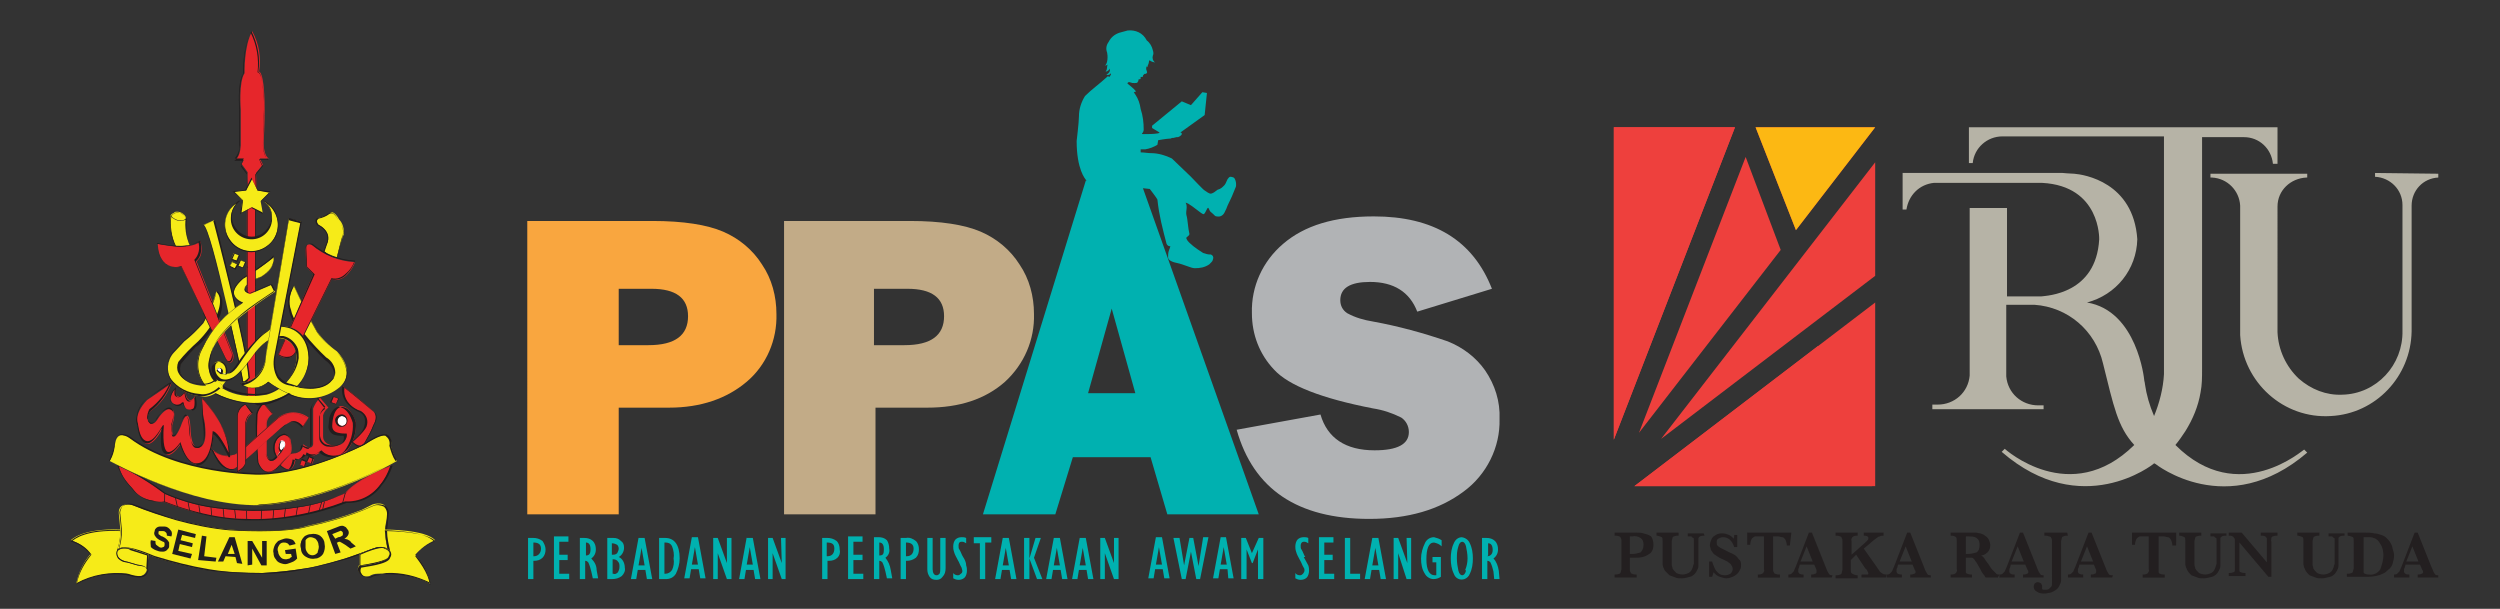 <?xml version="1.0" encoding="utf-8"?>
<!-- Generator: Adobe Illustrator 24.3.0, SVG Export Plug-In . SVG Version: 6.00 Build 0)  -->
<svg version="1.1" id="Layer_1" xmlns="http://www.w3.org/2000/svg" xmlns:xlink="http://www.w3.org/1999/xlink" x="0px" y="0px"
	 viewBox="0 0 328.1 79.9" style="enable-background:new 0 0 328.1 79.9;" xml:space="preserve">
<rect x="0" y="0" width="328.1" height="79.9" fill="#333333" stroke="none"/>
<style type="text/css">
	.st0{fill:#00B1B0;}
	.st1{fill:#F9A63F;}
	.st2{fill:#C2AB87;}
	.st3{fill:#B1B3B5;}
	.st4{fill:#EE403D;}
	.st5{fill:#FCB813;}
	.st6{fill:#231F20;}
	.st7{fill:#B6B3A6;}
	.st8{fill:#F6EB18;}
	.st9{fill:#211D1E;}
	.st10{fill:#E6262B;}
	.st11{fill:none;}
	.st12{fill:#FFFFFF;}
</style>
<g>
	<path class="st0" d="M70,70.6h-0.7V76H70v-2.4h0.1c0.4,0,0.8-0.1,1.1-0.4c0.3-0.3,0.4-0.7,0.4-1.1c0-0.4-0.2-0.8-0.4-1.1
		C70.8,70.7,70.4,70.6,70,70.6z M70.1,73H70v-1.8c0.6,0,1,0.2,1,0.8S70.6,73,70.1,73z M73.4,73.5h1.1v-0.7h-1.1v-1.7h1.2v-0.7h-1.9
		V76h2v-0.7h-1.3L73.4,73.5z M77.6,73.3c0.4-0.3,0.6-0.7,0.6-1.2c0-0.4-0.1-0.8-0.4-1.1c-0.3-0.3-0.7-0.4-1.1-0.4h-0.6V76h0.7v-2.4
		c0.2,0,0.3,0.1,0.4,0.2c0.2,0.4,0.3,0.8,0.4,1.2l0.2,0.9h0.7l-0.2-1.1C78.3,74.2,78,73.7,77.6,73.3L77.6,73.3z M76.9,72.9
		L76.9,72.9v-1.7c0.4,0,0.6,0.3,0.6,0.9S77.3,72.9,76.9,72.9L76.9,72.9z M81.2,73.1c0.4-0.2,0.7-0.7,0.7-1.2c0-0.4-0.1-0.7-0.4-0.9
		c-0.3-0.3-0.6-0.4-1-0.4h-0.8V76h0.6c0.5,0,0.9-0.1,1.3-0.4c0.3-0.3,0.5-0.7,0.4-1.1C82,73.9,81.7,73.3,81.2,73.1L81.2,73.1z
		 M80.3,71.3L80.3,71.3c0.3,0,0.5,0.1,0.7,0.2c0.1,0.1,0.2,0.3,0.2,0.5c0,0.2-0.1,0.4-0.2,0.6c-0.2,0.2-0.4,0.2-0.6,0.2h-0.1
		L80.3,71.3z M81.1,75.1c-0.2,0.2-0.4,0.3-0.6,0.2h-0.1v-1.9h0.1c0.2,0,0.5,0.1,0.6,0.3c0.2,0.2,0.2,0.4,0.2,0.7
		C81.3,74.7,81.2,74.9,81.1,75.1L81.1,75.1z M83.8,70.6l-1,5.4h0.7l0.2-1.2h1l0.2,1.2h0.7l-1-5.4H83.8z M83.8,74.2l0.4-2.3l0,0
		l0.4,2.3L83.8,74.2z M87.3,70.6h-0.8V76h0.9c0.5,0,1-0.2,1.3-0.7c0.3-0.6,0.5-1.3,0.5-2C89.2,71.5,88.5,70.6,87.3,70.6L87.3,70.6z
		 M88.2,74.8c-0.2,0.3-0.5,0.5-0.9,0.5h-0.1v-4.1h0.1c0.4,0,0.7,0.1,0.9,0.5c0.2,0.5,0.3,1.1,0.2,1.6C88.5,73.8,88.4,74.4,88.2,74.8
		z M90.8,70.5l-1,5.4h0.7l0.2-1.2h1l0.2,1.2h0.7l-1-5.4H90.8z M90.8,74.1l0.4-2.3l0,0l0.4,2.3H90.8z M95.4,73.9L95.4,73.9l-1.2-3.3
		h-0.6V76h0.6v-3.4l0,0l1.2,3.4H96v-5.4h-0.6L95.4,73.9z M98,70.5L97,76h0.7l0.2-1.2h1l0.2,1.2h0.7l-1-5.4H98z M98,74.1l0.4-2.3l0,0
		l0.4,2.3H98z M102.6,73.9L102.6,73.9l-1.2-3.3h-0.6V76h0.6v-3.4l0,0l1.2,3.4h0.5v-5.4h-0.6L102.6,73.9z M108.6,70.6h-0.7V76h0.7
		v-2.4h0.2c0.4,0,0.8-0.1,1.1-0.4c0.3-0.3,0.4-0.7,0.3-1.1c0-0.4-0.1-0.8-0.4-1.1C109.4,70.7,109,70.6,108.6,70.6L108.6,70.6z
		 M108.6,73h-0.1v-1.8c0.7,0,1,0.2,1,0.8S109.2,73,108.6,73z M112,73.5h1.2v-0.7H112v-1.7h1.2v-0.7h-1.9V76h2v-0.7H112L112,73.5z
		 M116.2,73.2c0.4-0.3,0.6-0.7,0.5-1.2c0-0.4-0.1-0.8-0.3-1.1c-0.3-0.3-0.7-0.4-1.1-0.4h-0.6V76h0.7v-2.4c0.2,0,0.3,0.1,0.4,0.2
		c0.2,0.4,0.3,0.8,0.4,1.2l0.2,0.9h0.7l-0.2-1.1C116.8,74.2,116.6,73.7,116.2,73.2z M115.4,72.9L115.4,72.9v-1.7
		c0.4,0,0.6,0.3,0.6,0.9S115.9,72.9,115.4,72.9L115.4,72.9z M118.9,70.6h-0.7V76h0.7v-2.4h0.1c0.4,0,0.8-0.1,1.2-0.4
		c0.3-0.3,0.4-0.7,0.4-1.1c0-0.4-0.1-0.8-0.4-1.1C119.8,70.7,119.4,70.5,118.9,70.6L118.9,70.6z M119,73h-0.1v-1.8
		c0.6,0,1,0.2,1,0.8S119.6,73,119,73z M123.4,74.7c0,0.2,0,0.4-0.1,0.6c-0.1,0.1-0.2,0.2-0.4,0.2c-0.3,0-0.5-0.3-0.5-0.8v-4.1h-0.7
		v4.1c0,0.4,0.1,0.7,0.3,1c0.2,0.3,0.5,0.4,0.9,0.4c0.3,0,0.6-0.1,0.8-0.4c0.3-0.3,0.4-0.7,0.4-1.1v-4h-0.7L123.4,74.7z M126.4,73.1
		c-0.2-0.3-0.3-0.7-0.5-1c-0.1-0.1-0.1-0.3-0.1-0.5c0-0.3,0.1-0.5,0.4-0.5c0,0,0.1,0,0.1,0c0.2,0,0.3,0.1,0.5,0.2v-0.7
		c-0.2-0.1-0.4-0.1-0.6-0.1c-0.3,0-0.6,0.1-0.8,0.3c-0.2,0.2-0.3,0.6-0.3,0.9c0,0.2,0,0.4,0.1,0.7c0.1,0.4,0.3,0.7,0.5,1.1
		c0.2,0.3,0.3,0.7,0.5,1c0,0.1,0.1,0.3,0.1,0.4c0,0.1,0,0.3-0.2,0.4c-0.1,0.1-0.2,0.2-0.4,0.2c-0.2,0-0.5-0.1-0.6-0.3v0.7
		c0.2,0.1,0.4,0.2,0.7,0.2c0.3,0,0.6-0.1,0.8-0.3c0.2-0.2,0.3-0.6,0.3-0.9c0-0.2,0-0.4-0.1-0.7C126.8,73.8,126.6,73.4,126.4,73.1
		L126.4,73.1z M127.8,71.3h0.8V76h0.7v-4.8h0.8v-0.7h-2.3V71.3z M131.6,70.6l-1,5.4h0.7l0.2-1.2h1l0.2,1.2h0.7l-1-5.4H131.6z
		 M131.6,74.2l0.4-2.3l0,0l0.4,2.3H131.6z M134.4,76h0.7v-5.4h-0.7V76z M136.6,70.6h-0.7l-0.8,2.7l1,2.7h0.7l-1.1-2.8L136.6,70.6z
		 M138.3,70.6l-1,5.4h0.7l0.2-1.2h1l0.2,1.2h0.7l-1-5.4L138.3,70.6z M138.3,74.2l0.4-2.3l0,0l0.4,2.3H138.3z M141.7,70.6l-1,5.4h0.7
		l0.2-1.2h1l0.2,1.2h0.7l-1-5.4H141.7z M141.7,74.2l0.4-2.3l0,0l0.4,2.3H141.7z M146.2,73.9L146.2,73.9l-1.2-3.3h-0.6V76h0.6v-3.4
		l0,0l1.2,3.4h0.6v-5.4h-0.6V73.9z M151.7,70.5l-1,5.4h0.7l0.2-1.2h1l0.2,1.2h0.7l-1-5.4H151.7z M151.7,74.1l0.4-2.3l0,0l0.4,2.3
		H151.7z M157.3,74.3L157.3,74.3l-0.7-3.7h-0.5l-0.7,3.6l0,0l-0.6-3.6H154l1.1,5.4h0.5l0.7-3.6l0,0L157,76h0.5l1.1-5.5h-0.7
		L157.3,74.3z M160.2,70.5l-1,5.4h0.7l0.2-1.2h1l0.1,1.2h0.7l-1-5.4L160.2,70.5z M160.2,74.1l0.4-2.3l0,0l0.4,2.3H160.2z
		 M164.3,72.6l-0.8-2h-0.6V76h0.7v-3.9l0,0l0.7,1.8h0.1l0.7-1.8l0,0V76h0.7v-5.4h-0.6L164.3,72.6z M171.3,73.1
		c-0.2-0.3-0.3-0.7-0.5-1c-0.1-0.1-0.1-0.3-0.1-0.5c0-0.2,0.1-0.5,0.4-0.5c0,0,0.1,0,0.1,0c0.2,0,0.3,0.1,0.5,0.2v-0.7
		c-0.2-0.1-0.4-0.1-0.6-0.1c-0.3,0-0.6,0.1-0.8,0.3c-0.2,0.2-0.3,0.6-0.3,0.9c0,0.2,0,0.4,0.1,0.7c0.1,0.4,0.3,0.7,0.5,1.1
		c0.2,0.3,0.3,0.7,0.5,1c0.1,0.1,0.1,0.3,0.1,0.4c0,0.1-0.1,0.3-0.2,0.4c-0.1,0.1-0.2,0.2-0.4,0.2c-0.2,0-0.5-0.1-0.6-0.3v0.7
		c0.2,0.1,0.4,0.2,0.7,0.2c0.3,0,0.6-0.1,0.8-0.3c0.2-0.2,0.3-0.6,0.3-0.9c0-0.2,0-0.4-0.1-0.7c-0.2-0.4-0.4-0.7-0.6-1.1H171.3z
		 M173.8,73.5h1.1v-0.7h-1.1v-1.6h1.2v-0.7h-1.9V76h2v-0.7h-1.3L173.8,73.5z M177.2,70.6h-0.7V76h2v-0.7h-1.3L177.2,70.6z
		 M180.1,70.6l-1,5.4h0.7l0.2-1.2h1l0.2,1.2h0.7l-1-5.4H180.1z M180.1,74.2l0.4-2.3l0,0l0.4,2.3H180.1z M184.7,73.9L184.7,73.9
		l-1.2-3.3h-0.6V76h0.6v-3.4l0,0l1.1,3.4h0.6v-5.4h-0.6L184.7,73.9z M187,71.3c-0.3,0.6-0.5,1.3-0.5,2c0,0.7,0.1,1.4,0.5,2
		c0.2,0.4,0.7,0.7,1.1,0.7c0.4,0,0.7-0.1,1-0.3v-2.6H188v0.7h0.5v1.7h-0.2c-0.7,0-1.1-0.7-1.1-2.1s0.3-2.2,1-2.2
		c0.4,0.1,0.7,0.2,1,0.5v-0.8c-0.3-0.2-0.6-0.3-1-0.4c-0.5,0-1,0.3-1.2,0.8L187,71.3z M191.9,70.5c-0.5,0-0.9,0.3-1.1,0.8
		c-0.3,0.6-0.4,1.3-0.4,2c0,0.7,0.1,1.4,0.4,2c0.2,0.6,0.8,0.9,1.4,0.7c0.3-0.1,0.6-0.4,0.7-0.7c0.3-0.6,0.4-1.3,0.4-2
		c0-0.7-0.1-1.4-0.4-2c-0.2-0.5-0.7-0.8-1.2-0.8L191.9,70.5z M192.4,74.9c-0.1,0.4-0.3,0.6-0.5,0.6s-0.4-0.2-0.5-0.6
		c-0.1-0.5-0.2-1-0.2-1.6c0-0.5,0-1,0.2-1.6c0.1-0.4,0.3-0.6,0.5-0.6s0.4,0.2,0.5,0.6c0.1,0.5,0.2,1,0.2,1.6c0,0.5-0.1,1-0.3,1.5
		L192.4,74.9z M196.7,74.9c-0.1-0.6-0.3-1.2-0.7-1.6c0.4-0.3,0.6-0.7,0.6-1.2c0-0.4-0.1-0.8-0.4-1.1c-0.3-0.3-0.7-0.4-1.1-0.4h-0.6
		V76h0.7v-2.4c0.2,0,0.3,0.1,0.4,0.2c0.2,0.4,0.3,0.8,0.4,1.2l0.1,1h0.7L196.7,74.9z M195.3,72.9L195.3,72.9v-1.6
		c0.4,0,0.6,0.3,0.6,0.9s-0.4,0.8-0.7,0.8L195.3,72.9z"/>
	<path class="st1" d="M81.2,53.5v14h-12V29h16.4c4.1,0,7.2,0.5,9.3,1.4c2.1,0.9,3.9,2.4,5.1,4.3c1.3,1.9,1.9,4.2,1.9,6.5
		c0.1,3.4-1.3,6.7-3.9,8.9c-2.6,2.2-6,3.4-10.2,3.4H81.2z M81.1,45.3h4c3.5,0,5.2-1.3,5.2-3.8c0-2.4-1.6-3.6-4.8-3.6h-4.3V45.3z"/>
	<path class="st2" d="M114.9,53.5v14h-12V29h16.5c4.1,0,7.2,0.5,9.3,1.4c2.1,0.9,3.9,2.4,5.1,4.3c1.3,1.9,1.9,4.2,1.9,6.5
		c0.1,3.4-1.3,6.6-3.8,8.9c-2.6,2.3-6,3.4-10.2,3.4H114.9z M114.7,45.3h4c3.5,0,5.2-1.3,5.2-3.8c0-2.4-1.6-3.6-4.8-3.6h-4.4
		L114.7,45.3z"/>
	<path class="st3" d="M162.3,56.4l11-2c0.9,3.1,3.3,4.7,7.1,4.7c3,0,4.5-0.8,4.5-2.4c0-0.8-0.4-1.5-1-1.9c-1.2-0.6-2.4-1-3.7-1.2
		c-6.7-1.3-11.1-3-13-5.1c-1.9-2-2.9-4.6-2.9-7.4c-0.1-3.5,1.4-6.8,4.1-9.1c2.8-2.4,6.7-3.6,11.9-3.6c7.8,0,13,3.1,15.5,9.5l-9.8,3
		c-1-2.6-3.1-3.9-6.2-3.9c-2.6,0-3.9,0.8-3.9,2.4c0,0.7,0.3,1.3,0.9,1.7c1.1,0.6,2.2,0.9,3.4,1.1c3.3,0.6,6.6,1.5,9.8,2.6
		c2,0.8,3.7,2.1,4.9,3.8c1.3,1.9,2,4.1,1.9,6.4c0.1,3.7-1.7,7.3-4.7,9.5c-3.2,2.4-7.3,3.6-12.4,3.6
		C170.3,68.1,164.5,64.2,162.3,56.4z"/>
	<path class="st0" d="M150,24.7l0.9,0.1c0,0,1,1.3,1,1.4c0.2,2,0.7,3.9,1.2,5.8c0.2,0.4,0.5,0.3,0.5,0.3s-0.1,0.4-0.2,0.6
		c-0.1,0.3-0.1,0.6-0.1,0.9c0,0.1,0.1,0.5,1.1,0.7c1,0.2,1.9,0.7,2.4,0.7c0.7,0,1.3-0.1,1.9-0.5c0.5-0.5,0.4-0.4,0.5-0.7
		c0.1-0.2,0-0.5-0.3-0.6c0,0-0.1,0-0.1,0c-0.3,0-0.6-0.1-0.9-0.2c-0.5-0.3-0.9-0.6-1.3-0.9c-0.3-0.3-0.7-0.5-0.9-1
		c-0.1-0.2,0.4-0.3,0.4-0.6c-0.2-0.8-0.2-1.8-0.4-2.5c-0.1-0.5,0.2-1.1-0.1-1.6c0.1,0,0.2,0.1,0.3,0.1c0.7,0.4,1.7,1.3,2,1.4
		c0.3,0.1,0.5-1,0.7-0.8c0.1,0.2,0.2,0.5,0.4,0.6c0.4,0.3,0.4,0.5,0.7,0.5c0.4,0.1,0.8-0.1,1-0.5c0.2-0.4,0.3-0.6,0.4-0.9
		c0.4-0.8,0.8-1.7,1.1-2.5c0.1-0.5-0.1-1.1-0.3-1.2c-0.3-0.1-0.5-0.2-0.7,0.1c-0.2,0.2-0.3,0.7-0.5,0.9c-0.3,0.3-0.5,0.5-0.9,0.6
		c-0.4,0.3-0.5,0.4-0.8,0.5s-0.7-0.3-0.9-0.4s-1.5-1.5-1.8-1.8c-0.3-0.3-2.5-2.4-2.5-2.4c-0.8-0.4-1.8-0.7-2.7-0.7
		c-0.5,0-0.9-0.1-1.4-0.1v-0.4h0.6c0.6-0.1,1.1-0.3,1.6-0.6l0.1-0.6c0,0,1.1-0.2,1.4-0.2c0.1,0,0.3,0,0.4-0.1h0.2
		c0.1,0,0.3-0.1,0.4-0.1h0.2c0.3-0.1,0.7-0.4,0.4-0.6h-0.1l3.2-2.3l0.3-2.9l-0.6-0.1l-1.5,1.7l-1.2-0.5l-3.9,3.2v0.3l1,0.6l-0.2,0.1
		c-0.6,0.1-1.3,0.1-1.9,0.1c-0.2,0-0.3,0-0.2-0.1s0.2-0.3,0.2-0.5c0-0.9-0.1-1.8-0.4-2.7c-0.1-0.7-0.3-1.3-0.7-1.9
		c-0.1-0.1-0.1-0.2-0.2-0.3l0.3-0.1c-0.4-0.5-1-0.9-1.1-1s0.1-0.3,0.3-0.2c0.4,0.1,0.2,0.1,0.6,0.1c0.2,0,0.3,0,0.4-0.1
		c0-0.1,0.1-0.1,0.1-0.2c0-0.1,0-0.2,0.1-0.2c0.1,0,0.2,0,0.2-0.1c0-0.1,0-0.2,0-0.2c0.1,0,0.1,0,0.2,0c0.1,0,0.1-0.1,0.1-0.1
		c0-0.1,0-0.1,0.1-0.2c0,0,0.1-0.1,0.1-0.1c0.1,0,0.2,0,0.3-0.1c0.1-0.1,0-0.2,0-0.3c-0.1-0.2-0.1-0.4,0-0.6l0.1,0.1
		c0.1,0,0.2,0,0.2,0c0,0-0.1,0-0.1,0c-0.1,0-0.1-0.1-0.1-0.1l0,0c0.1-0.2,0.2-0.5,0.2-0.7l0,0l0.1-0.1c0.1,0.2,0.7,0.3,0.7,0.3
		c-0.3-0.2-0.4-0.6-0.3-0.9c0.1-0.2,0.1-0.4,0-0.7c-0.1-0.5-0.4-1-0.8-1.3C150,4.3,149,3.9,148,4c-0.4,0.1-0.7,0.2-1.1,0.3
		c-0.6,0.2-1.1,0.6-1.4,1.2c-0.3,0.4-0.4,0.9-0.2,1.4c0.1,0.4,0.1,1.5-0.3,1.7c0.2,0,0.4-0.1,0.4-0.2c-0.2,0.4,0,0.6-0.3,1
		c0.2,0,0.5-0.2,0.5-0.4c0,0,0.3,0.4-0.4,0.8c0.2,0.1,0.5,0,0.6-0.2v0.2l-0.2,0.3l-0.2-0.1c-1.2,1.1-2.1,1.7-3,2.6
		c-0.5,0.8-0.8,1.7-0.8,2.7c0,0.7-0.3,3.2-0.3,3.2c0,3.7,1.1,5,1.3,5.2h-0.1L129,67.5h9.5l2.3-7.5H151l2.2,7.5h12L150,24.7z
		 M142.8,51.6l3.1-11.1l3.1,11.1H142.8z"/>
</g>
<g>
	<polygon class="st4" points="246.1,16.7 230.4,16.7 235.7,30.2 	"/>
	<polyline class="st4" points="238.6,45.4 214.5,63.8 229.1,63.8 245.7,63.8 	"/>
	<polygon class="st4" points="211.8,16.7 211.8,57.7 227.7,16.7 	"/>
	<polygon class="st4" points="211.8,57.7 211.8,16.7 227.7,16.7 	"/>
	<polygon class="st4" points="215.1,56.8 229.1,20.6 233.7,32.8 	"/>
	<polygon class="st5" points="235.7,30.2 230.4,16.7 246.1,16.7 	"/>
	<polygon class="st4" points="218,57.6 246.1,36.2 246.1,21.3 	"/>
	<polygon class="st4" points="214.5,63.8 246.1,63.8 246.1,39.7 	"/>
	<path class="st6" d="M217,71.5c0,0.4-0.1,0.8-0.4,1.1c-0.3,0.2-0.6,0.4-1,0.5c-0.4,0.1-0.8,0.1-1.3,0.1h-0.4v1.5
		c0,0.1,0,0.3,0.1,0.4c0,0.1,0.1,0.2,0.2,0.2c0.2,0.1,0.4,0.1,0.6,0.1v0.4h-2.9v-0.4c0.2,0,0.4,0,0.6-0.1c0.1,0,0.2-0.1,0.2-0.2
		c0-0.1,0.1-0.3,0.1-0.4V71c0-0.1,0-0.3-0.1-0.4c0-0.1-0.1-0.2-0.2-0.2c-0.2-0.1-0.4-0.1-0.6-0.1v-0.4h1.7h1.1c0.3,0,0.7,0,1,0.1
		c0.4,0.1,0.7,0.2,1,0.4C216.9,70.7,217,71.1,217,71.5z M215.7,71.5c0-0.4-0.1-0.7-0.4-0.9c-0.3-0.2-0.7-0.3-1.1-0.2h-0.3v2.3h0.4
		c0.3,0,0.7-0.1,1-0.2C215.5,72.3,215.7,72,215.7,71.5L215.7,71.5z"/>
	<path class="st6" d="M223.7,70.3c-0.2,0-0.4,0-0.6,0.1c-0.1,0.1-0.2,0.1-0.2,0.3c0,0.2,0,0.3,0,0.5v2.2c0,0.3,0,0.6,0,0.9
		c0,0.2-0.1,0.4-0.2,0.6c-0.2,0.4-0.5,0.7-0.9,0.8c-0.4,0.1-0.7,0.2-1.1,0.2c-0.3,0-0.6,0-0.8-0.1c-0.3-0.1-0.5-0.2-0.8-0.3
		c-0.2-0.2-0.4-0.4-0.6-0.6c-0.1-0.1-0.1-0.3-0.2-0.4c0-0.1-0.1-0.3-0.1-0.4c0-0.1,0-0.3,0-0.5V71c0-0.2,0-0.4-0.1-0.5
		c-0.2-0.1-0.5-0.2-0.7-0.2v-0.4h2.9v0.4c-0.2,0-0.4,0-0.6,0.1c-0.1,0-0.2,0.1-0.2,0.2c0,0.1-0.1,0.3-0.1,0.4v2.4c0,0.2,0,0.4,0,0.7
		c0,0.2,0.1,0.3,0.1,0.5c0.1,0.2,0.3,0.4,0.5,0.6c0.2,0.1,0.5,0.2,0.8,0.2c0.3,0,0.6-0.1,0.8-0.2c0.2-0.1,0.4-0.3,0.5-0.6
		c0.1-0.2,0.1-0.4,0.2-0.6c0-0.2,0-0.5,0-0.7v-2.1c0-0.1,0-0.3,0-0.4c0-0.1,0-0.2-0.1-0.2c-0.1-0.1-0.2-0.1-0.2-0.2
		c-0.2,0-0.3,0-0.5,0V70h2.1L223.7,70.3z"/>
	<path class="st6" d="M228.5,74.1c0,0.2,0,0.4-0.1,0.6c-0.1,0.2-0.2,0.4-0.4,0.6c-0.2,0.2-0.4,0.3-0.6,0.4c-0.3,0.1-0.5,0.2-0.8,0.2
		c-0.3,0-0.6-0.1-0.9-0.2c-0.3-0.1-0.6-0.3-0.8-0.6c-0.1,0.2-0.1,0.4-0.2,0.6h-0.4v-2h0.4c0.1,0.3,0.2,0.6,0.3,0.8
		c0.1,0.3,0.3,0.5,0.5,0.7c0.2,0.2,0.5,0.3,0.9,0.3c0.3,0,0.5-0.1,0.7-0.2c0.2-0.2,0.3-0.4,0.3-0.6c0-0.1,0-0.2-0.1-0.4
		c-0.1-0.1-0.1-0.2-0.2-0.3c-0.1-0.1-0.3-0.2-0.4-0.3l-0.6-0.3c-0.3-0.1-0.6-0.3-0.9-0.5c-0.2-0.1-0.4-0.3-0.5-0.5
		c-0.1-0.1-0.2-0.3-0.2-0.4c0-0.1-0.1-0.3-0.1-0.4c0-0.3,0.1-0.5,0.2-0.8c0.1-0.3,0.4-0.5,0.6-0.6c0.3-0.2,0.6-0.2,0.9-0.2
		c0.3,0,0.5,0.1,0.8,0.2c0.2,0.1,0.5,0.3,0.6,0.5c0.1-0.2,0.1-0.3,0.1-0.5h0.4v1.6h-0.4c-0.3-0.9-0.8-1.3-1.5-1.3
		c-0.2,0-0.4,0.1-0.6,0.2c-0.2,0.1-0.2,0.3-0.2,0.5c0,0.2,0,0.3,0.1,0.4c0.1,0.1,0.2,0.2,0.4,0.3c0.2,0.1,0.4,0.2,0.8,0.4
		c0.3,0.2,0.7,0.3,1,0.5c0.2,0.1,0.4,0.3,0.6,0.6C228.4,73.5,228.5,73.8,228.5,74.1z"/>
	<path class="st6" d="M234.9,71.6h-0.4c0-0.3-0.1-0.6-0.2-0.8c-0.1-0.1-0.2-0.3-0.4-0.3c-0.2,0-0.3-0.1-0.5-0.1h-0.7v4.3
		c0,0.1,0,0.3,0.1,0.4c0,0.1,0.1,0.2,0.2,0.2c0.2,0.1,0.4,0.1,0.6,0.1v0.4h-2.9v-0.4c0.2,0,0.5,0,0.7-0.2c0.1-0.2,0.2-0.3,0.1-0.5
		v-4.3h-0.6c-0.2,0-0.4,0-0.6,0c-0.2,0.1-0.3,0.2-0.4,0.3c-0.1,0.2-0.2,0.5-0.2,0.8h-0.4v-1.6h5.8L234.9,71.6z"/>
	<path class="st6" d="M240.4,75.8h-2.7v-0.4c0.2,0,0.3,0,0.5-0.1c0.1,0,0.2-0.1,0.2-0.2c0-0.1,0-0.2,0-0.3l-0.3-0.7h-1.9l-0.1,0.4
		c-0.1,0.1-0.1,0.3-0.1,0.5c0,0.1,0.1,0.3,0.2,0.3c0.2,0.1,0.3,0.1,0.5,0.1v0.4h-2v-0.4c0.1,0,0.3,0,0.4-0.1
		c0.1-0.1,0.2-0.2,0.3-0.3c0.1-0.2,0.2-0.5,0.3-0.7l1.7-4.4h0.4l1.8,4.5c0.1,0.3,0.2,0.5,0.3,0.7c0.1,0.1,0.1,0.2,0.2,0.3
		c0.1,0.1,0.3,0.1,0.4,0.1L240.4,75.8z M237.9,73.7l-0.8-2l-0.8,2H237.9z"/>
	<path class="st6" d="M247.5,75.8h-3.2v-0.4h0.3c0.2,0,0.3,0,0.5,0c0.1,0,0.1-0.1,0.1-0.2c-0.1-0.2-0.2-0.5-0.4-0.6l-1.2-1.8
		l-0.7,0.7v1.3c0,0.2,0,0.4,0.2,0.5c0.2,0.1,0.4,0.2,0.7,0.2v0.4h-2.9v-0.4c0.2,0,0.4,0,0.6-0.1c0.1,0,0.2-0.1,0.2-0.2
		c0-0.1,0.1-0.3,0.1-0.4V71c0-0.1,0-0.3-0.1-0.4c0-0.1-0.1-0.2-0.2-0.2c-0.2-0.1-0.4-0.1-0.6-0.1v-0.4h2.9v0.4c-0.2,0-0.5,0-0.7,0.2
		c-0.1,0.2-0.2,0.3-0.1,0.5v1.8l1.8-1.6c0.1-0.1,0.2-0.2,0.3-0.3c0.1-0.1,0.1-0.2,0.1-0.3c0-0.2-0.2-0.3-0.6-0.3v-0.4h2.6v0.4
		c-0.2,0-0.3,0-0.5,0.1c-0.1,0-0.3,0.1-0.4,0.2c-0.1,0.1-0.3,0.2-0.4,0.3l-0.7,0.6l-0.6,0.5l1.7,2.4c0.1,0.2,0.3,0.4,0.4,0.6
		c0.1,0.1,0.2,0.2,0.4,0.3c0.2,0.1,0.3,0.1,0.5,0.1L247.5,75.8z"/>
	<path class="st6" d="M253.4,75.8h-2.7v-0.4c0.2,0,0.3,0,0.5-0.1c0.1,0,0.2-0.1,0.2-0.2c0-0.1,0-0.2-0.1-0.3l-0.3-0.7h-1.9l-0.1,0.4
		c-0.1,0.1-0.1,0.3-0.1,0.5c0,0.1,0.1,0.3,0.2,0.3c0.2,0.1,0.3,0.1,0.5,0.1v0.4h-2v-0.4c0.1,0,0.3,0,0.4-0.1
		c0.1-0.1,0.2-0.2,0.3-0.3c0.1-0.2,0.2-0.5,0.3-0.7l1.7-4.4h0.4l1.8,4.5c0.1,0.3,0.2,0.5,0.3,0.7c0.1,0.1,0.1,0.2,0.2,0.3
		c0.1,0.1,0.3,0.1,0.4,0.1L253.4,75.8z M250.9,73.7l-0.8-2l-0.8,2H250.9z"/>
	<path class="st6" d="M262.2,75.8h-1.6c-0.1-0.1-0.1-0.2-0.2-0.3c-0.1-0.1-0.2-0.3-0.3-0.4l-0.2-0.4l-0.4-0.7
		c-0.1-0.2-0.3-0.4-0.4-0.6c-0.1-0.1-0.2-0.2-0.3-0.2c-0.2,0-0.4,0-0.6,0H258v1.5c0,0.1,0,0.3,0,0.4c0,0.1,0.1,0.2,0.2,0.2
		c0.2,0.1,0.4,0.1,0.6,0.1v0.4H256v-0.4c0.2,0,0.5,0,0.7-0.2c0.1-0.2,0.2-0.3,0.1-0.5V71c0-0.2,0-0.4-0.1-0.5
		c-0.1-0.1-0.3-0.2-0.7-0.2v-0.4h1.3h1.2h0.8c0.2,0,0.4,0.1,0.6,0.1c0.2,0.1,0.4,0.1,0.6,0.3c0.2,0.1,0.4,0.3,0.5,0.5
		c0.1,0.2,0.2,0.5,0.2,0.7c0,0.2,0,0.4-0.1,0.6c-0.1,0.2-0.2,0.4-0.4,0.5c-0.2,0.2-0.5,0.3-0.7,0.3c0.2,0.1,0.4,0.3,0.5,0.5
		c0.1,0.2,0.4,0.5,0.7,1c0.1,0.2,0.3,0.4,0.5,0.6c0.1,0.1,0.2,0.2,0.3,0.3c0.1,0.1,0.2,0.1,0.4,0.1L262.2,75.8z M259.8,71.5
		c0-0.4-0.1-0.7-0.4-0.9c-0.3-0.2-0.7-0.2-1.1-0.2H258v2.3h0.3c0.4,0,0.7-0.1,1.1-0.2C259.7,72.3,259.8,72,259.8,71.5z"/>
	<path class="st6" d="M268.2,75.8h-2.7v-0.4c0.2,0,0.3,0,0.5-0.1c0.1,0,0.2-0.1,0.2-0.2c0-0.1,0-0.2-0.1-0.3l-0.3-0.7h-1.9l-0.1,0.4
		c-0.1,0.1-0.1,0.3-0.1,0.5c0,0.1,0.1,0.3,0.2,0.3c0.1,0.1,0.3,0.1,0.5,0.1v0.4h-2v-0.4c0.1,0,0.3,0,0.4-0.1
		c0.1-0.1,0.2-0.2,0.3-0.3c0.1-0.2,0.2-0.5,0.3-0.7l1.7-4.4h0.4l1.8,4.5c0.1,0.3,0.2,0.5,0.3,0.7c0.1,0.1,0.1,0.2,0.2,0.3
		c0.1,0.1,0.3,0.1,0.4,0.1V75.8z M265.6,73.7l-0.8-2l-0.8,2H265.6z"/>
	<path class="st6" d="M271.4,70.3c-0.2,0-0.4,0-0.6,0.1c-0.1,0-0.2,0.1-0.2,0.2c0,0.1-0.1,0.3-0.1,0.4v4.5c0,0.2,0,0.5,0,0.7
		c0,0.2-0.1,0.4-0.2,0.6c-0.1,0.3-0.3,0.5-0.6,0.7c-0.2,0.1-0.5,0.3-0.7,0.3c-0.2,0-0.4,0.1-0.6,0.1c-0.3,0-0.5,0-0.8-0.1
		c-0.2-0.1-0.4-0.2-0.5-0.3c-0.1-0.1-0.2-0.3-0.2-0.5c0-0.2,0.1-0.3,0.1-0.4c0.1-0.1,0.3-0.2,0.4-0.2c0.2,0,0.4,0.1,0.5,0.2
		c0,0.1,0.1,0.2,0.1,0.2c0,0.1,0,0.1,0,0.2c0,0,0,0.1,0,0.2c0,0.2,0.1,0.2,0.4,0.2c0.2,0,0.3,0,0.5-0.1c0.1-0.1,0.2-0.2,0.3-0.3
		c0.1-0.1,0.1-0.3,0.1-0.4c0-0.2,0-0.4,0-0.7V71c0-0.1,0-0.3-0.1-0.4c0-0.1-0.1-0.2-0.3-0.2c-0.2-0.1-0.4-0.1-0.6-0.1v-0.4h3
		L271.4,70.3z"/>
	<path class="st6" d="M277.2,75.8h-2.8v-0.4c0.2,0,0.3,0,0.5-0.1c0.1,0,0.2-0.1,0.2-0.2c0-0.1,0-0.2,0-0.3l-0.3-0.7h-1.9l-0.1,0.4
		c-0.1,0.1-0.1,0.3-0.1,0.5c0,0.1,0.1,0.3,0.2,0.3c0.2,0.1,0.3,0.1,0.5,0.1v0.4h-2v-0.4c0.1,0,0.3,0,0.4-0.1
		c0.1-0.1,0.2-0.2,0.3-0.3c0.1-0.2,0.2-0.5,0.3-0.7l1.7-4.4h0.4l1.8,4.5c0.1,0.3,0.2,0.5,0.3,0.7c0.1,0.1,0.1,0.2,0.2,0.3
		c0.1,0.1,0.3,0.1,0.5,0.1L277.2,75.8z M274.7,73.7l-0.8-2l-0.8,2H274.7z"/>
	<path class="st6" d="M285.5,71.6h-0.4c0-0.3-0.1-0.6-0.2-0.8c-0.1-0.1-0.2-0.3-0.4-0.3c-0.2,0-0.3-0.1-0.5-0.1h-0.7v4.3
		c0,0.1,0,0.3,0,0.4c0,0.1,0.1,0.2,0.2,0.2c0.2,0.1,0.4,0.1,0.6,0.1v0.4h-2.9v-0.4c0.2,0,0.5,0,0.7-0.2c0.1-0.2,0.2-0.3,0.1-0.5
		v-4.3h-0.6c-0.2,0-0.4,0-0.6,0c-0.2,0.1-0.3,0.2-0.4,0.3c-0.1,0.2-0.2,0.5-0.2,0.8h-0.4v-1.6h5.8V71.6z"/>
	<path class="st6" d="M292.2,70.3c-0.2,0-0.4,0-0.6,0.1c-0.1,0.1-0.2,0.1-0.2,0.3c0,0.2,0,0.3,0,0.5v2.2c0,0.3,0,0.6,0,0.9
		c0,0.2-0.1,0.4-0.2,0.6c-0.2,0.4-0.5,0.7-0.9,0.8c-0.4,0.1-0.7,0.2-1.1,0.2c-0.3,0-0.6,0-0.8-0.1c-0.3-0.1-0.5-0.2-0.8-0.3
		c-0.2-0.2-0.4-0.4-0.5-0.6c-0.1-0.1-0.1-0.3-0.2-0.4c0-0.1-0.1-0.3-0.1-0.4c0-0.1,0-0.3,0-0.5V71c0-0.2,0-0.4-0.1-0.5
		c-0.2-0.1-0.5-0.2-0.7-0.2v-0.4h2.9v0.4c-0.2,0-0.4,0-0.6,0.1c-0.1,0-0.2,0.1-0.2,0.2c0,0.1-0.1,0.3-0.1,0.4v2.4c0,0.2,0,0.4,0,0.7
		c0,0.2,0.1,0.3,0.1,0.5c0.1,0.2,0.3,0.4,0.5,0.6c0.2,0.1,0.5,0.2,0.8,0.2c0.3,0,0.6-0.1,0.8-0.2c0.2-0.1,0.4-0.3,0.5-0.6
		c0.1-0.2,0.1-0.4,0.2-0.6c0-0.2,0-0.4,0-0.7v-2.1c0-0.2,0-0.3,0-0.4c0-0.1,0-0.2-0.1-0.2c-0.1-0.1-0.2-0.1-0.2-0.2
		c-0.2,0-0.3,0-0.5,0V70h2.1L292.2,70.3z"/>
	<path class="st6" d="M298.9,70.3c-0.2,0-0.4,0-0.6,0.1c-0.1,0-0.2,0.1-0.2,0.2c0,0.2-0.1,0.4,0,0.5v4.6h-0.4l-3.8-4.5v3.2
		c0,0.2,0,0.4,0,0.5c0,0.1,0.1,0.2,0.2,0.2c0.2,0.1,0.4,0.1,0.6,0.1v0.4h-2.2v-0.4c0.2,0,0.4,0,0.6-0.1c0.1,0,0.2-0.1,0.2-0.2
		c0-0.2,0-0.4,0-0.5v-3c0-0.2,0-0.4,0-0.5c0-0.1,0-0.2-0.1-0.3c-0.1-0.1-0.1-0.2-0.2-0.2c-0.1-0.1-0.3-0.1-0.5-0.1v-0.4h1.7l3.3,3.9
		v-2.6c0-0.2,0-0.3,0-0.5c0-0.1-0.1-0.2-0.2-0.3c-0.2-0.1-0.4-0.1-0.6-0.1v-0.4h2.2L298.9,70.3z"/>
	<path class="st6" d="M307.7,70.3c-0.2,0-0.4,0-0.6,0.1c-0.1,0.1-0.2,0.1-0.2,0.3c0,0.2,0,0.3,0,0.5v2.2c0,0.3,0,0.6,0,0.9
		c0,0.2-0.1,0.4-0.2,0.6c-0.2,0.4-0.5,0.7-0.9,0.8c-0.4,0.1-0.7,0.2-1.1,0.2c-0.3,0-0.6,0-0.8-0.1c-0.3-0.1-0.5-0.2-0.8-0.3
		c-0.2-0.2-0.4-0.4-0.5-0.6c-0.1-0.1-0.1-0.3-0.2-0.4c0-0.1-0.1-0.3-0.1-0.4c0-0.1,0-0.3,0-0.5V71c0-0.2,0-0.4-0.1-0.5
		c-0.2-0.1-0.5-0.2-0.7-0.2v-0.4h2.9v0.4c-0.2,0-0.4,0-0.6,0.1c-0.1,0-0.2,0.1-0.2,0.2c0,0.1-0.1,0.3-0.1,0.4v2.4c0,0.2,0,0.4,0,0.7
		c0,0.2,0.1,0.3,0.1,0.5c0.1,0.2,0.3,0.4,0.5,0.6c0.2,0.1,0.5,0.2,0.8,0.2c0.3,0,0.6-0.1,0.8-0.2c0.2-0.1,0.4-0.3,0.5-0.6
		c0.1-0.2,0.1-0.4,0.2-0.6c0-0.2,0-0.4,0-0.7v-2.1c0-0.2,0-0.3,0-0.4c0-0.1,0-0.2-0.1-0.2c-0.1-0.1-0.2-0.1-0.2-0.2
		c-0.2,0-0.3,0-0.5,0V70h2.1L307.7,70.3z"/>
	<path class="st6" d="M314.2,72.9c0,0.4-0.1,0.7-0.2,1.1c-0.1,0.3-0.3,0.6-0.6,0.8c-0.2,0.2-0.4,0.4-0.7,0.5c-0.6,0.3-1.3,0.4-2,0.4
		H308v-0.4c0.2,0,0.4,0,0.6-0.1c0.1,0,0.2-0.1,0.2-0.2c0-0.1,0.1-0.3,0.1-0.4V71c0-0.2,0-0.4-0.1-0.5c-0.2-0.1-0.5-0.2-0.7-0.2v-0.4
		h1.2h1.1c0.4,0,0.8,0,1.2,0.1c0.3,0,0.6,0.1,0.9,0.2c0.3,0.1,0.5,0.2,0.7,0.4c0.2,0.2,0.4,0.4,0.5,0.6c0.1,0.2,0.3,0.5,0.3,0.8
		C314.1,72.3,314.2,72.6,314.2,72.9z M312.8,72.9c0-0.5-0.1-1.1-0.4-1.5c-0.2-0.4-0.5-0.7-0.9-0.8c-0.2-0.1-0.4-0.1-0.5-0.1
		c-0.2,0-0.5,0-0.8,0v4.1c0,0.2,0,0.3,0,0.5c0,0.1,0.1,0.2,0.2,0.2c0.2,0.1,0.3,0.1,0.5,0.1c0.6,0.1,1.2-0.2,1.5-0.7
		C312.6,74.1,312.8,73.5,312.8,72.9L312.8,72.9z"/>
	<path class="st6" d="M320,75.8h-2.7v-0.4c0.2,0,0.3,0,0.5-0.1c0.1,0,0.2-0.1,0.2-0.2c0-0.1,0-0.2-0.1-0.3l-0.3-0.7h-1.9l-0.1,0.4
		c-0.1,0.1-0.1,0.3-0.1,0.5c0,0.1,0.1,0.3,0.2,0.3c0.1,0.1,0.3,0.1,0.5,0.1v0.4h-2v-0.4c0.1,0,0.3,0,0.4-0.1
		c0.1-0.1,0.2-0.2,0.3-0.3c0.1-0.2,0.2-0.5,0.3-0.7l1.7-4.4h0.4l1.8,4.5c0.1,0.2,0.2,0.4,0.3,0.7c0.1,0.1,0.1,0.2,0.2,0.3
		c0.1,0.1,0.3,0.1,0.4,0.1L320,75.8z M317.4,73.7l-0.8-2l-0.8,2H317.4z"/>
	<path class="st7" d="M311.7,22.7v0.5l0,0c2,0.1,3.6,1.7,3.6,3.7v16.5l0,0c0.1,4.5-3.4,8.3-7.9,8.4c-2.1,0.1-4.1-0.7-5.7-2.1
		c-1.7-1.6-2.7-3.8-2.8-6.1V27.1c0-2.1,1.7-3.7,3.8-3.8h0.1v-0.5h-12.7v0.5h0.2c2,0.1,3.6,1.7,3.7,3.7v16.5c0,0,0,0.1,0,0.4V44l0,0
		c0.4,6.2,5.7,11,11.9,10.6c5.9-0.3,10.5-5.2,10.6-11.1V27l0,0c0-2,1.5-3.6,3.5-3.7l0,0v-0.5L311.7,22.7z M285.5,58.4
		c0.5-0.6,0.9-1.2,1.3-1.8c1-1.6,1.7-3.3,2-5.1l0,0c0.2-1,0.2-2,0.2-3.1l0,0c0-0.2,0-0.3,0-0.4V18h5.5c2,0,3.6,1.5,3.8,3.5l0,0h0.6
		V18l0,0v-1.3h-40.5v0.7l0,0v4h0.5c0.2-2,1.9-3.5,3.9-3.5h21.2v31.2c-0.1,1.9-0.6,3.8-1.3,5.5c-0.6-1.4-1-2.8-1.2-4.2
		c0-0.2-0.1-0.4-0.1-0.6l0,0c0,0-0.9-9-7.5-10.1l0,0c3.8-1,6.5-4.3,6.6-8.3c-0.5-7.5-7-8.5-8.3-8.6l0,0c-0.4,0-1.5-0.1-1.5-0.1h-21
		l0,0l0,0V24l0,0v3.5h0.5c0.3-1.9,1.7-3.3,3.6-3.5l0,0h0.3h13.9c7.7,0.4,7.5,7.4,7.5,7.4c-0.4,7.2-6.9,7.4-7.6,7.5h-4.5V27.3h-4.9
		c0,0,0,15.9,0,21v1c-0.2,2.2-2,3.8-4.2,3.8h-0.7v0.1l0,0v0.5h14.6v-0.5h-0.7c-2.2,0-4-1.6-4.2-3.8V40h3.7c4.4,0.3,8,3.4,9,7.7
		c1.4,5.6,1.9,8.3,4.1,10.7c-8.4,8.3-17,0.5-17,0.5l-0.4,0.4c10.5,9.1,19.9,1.6,19.9,1.6l0.1-0.1l0.2,0.1c0,0,9.4,7.5,19.9-1.5
		l-0.4-0.4C302.4,58.9,293.8,66.7,285.5,58.4z"/>
</g>
<g>
	<path class="st8" d="M29.1,50.7c0.2-0.2,0.4-0.5,0.6-0.8c0.2-0.4-1.2-0.3-1.2-0.3l-0.2,0.3L28.2,50"/>
	<path class="st9" d="M29.1,50.8L29.1,50.8c0.2-0.3,0.4-0.6,0.5-0.9c0,0,0-0.1,0-0.1s-0.7-0.2-1.1-0.1l-0.2,0.3L28.2,50l-0.1-0.1
		l0.1-0.1l0.2-0.3l0,0c0.1,0,1.1-0.1,1.2,0.2c0,0.1,0,0.1,0,0.2C29.5,50.2,29.3,50.5,29.1,50.8z"/>
	<path class="st8" d="M38.6,37.5c0.9,2,1.9,4.1,3,6c0.7,1,1.6,1.9,2.6,2.6c0,0,2.7,2.5,0.4,4.7c-1.9,1.6-4.6,1.9-6.8,0.8l1.1-0.9
		c0,0,3.3,1,4.7-0.9c0,0,1.2-0.9-0.9-2.7c0,0-4.2-4-4.6-6.3C37.8,39.7,38,38.5,38.6,37.5z"/>
	<path class="st9" d="M40.8,52.4c-1,0-2-0.2-2.9-0.6h-0.1l1.1-1l0,0c0,0,3.3,0.9,4.7-0.9l0,0c0.2-0.2,0.3-0.4,0.3-0.7
		c-0.1-0.8-0.6-1.5-1.2-1.9c-0.2-0.2-4.2-4-4.7-6.3c-0.1-0.4-0.2-0.8-0.2-1.2c-0.1-0.8,0.2-1.6,0.7-2.2l0.1-0.1v0.1
		c0.9,2,1.9,4.1,3,6c0.7,1,1.6,1.9,2.6,2.6l0,0c0.8,0.7,1.2,1.7,1.4,2.7c0,0.8-0.4,1.5-1,2C43.5,51.8,42.2,52.3,40.8,52.4z M38,51.7
		c2.2,1.1,4.8,0.7,6.6-0.8c0.6-0.5,0.9-1.2,0.9-2c-0.1-1-0.6-2-1.3-2.7c-1-0.7-1.9-1.6-2.6-2.7c-1.1-1.9-2.1-3.9-3-6
		c-0.6,1-0.8,2.2-0.4,3.2c0.4,2.3,4.6,6.2,4.6,6.2c0.7,0.4,1.2,1.2,1.2,2c0,0.3-0.1,0.6-0.4,0.8c-1.4,1.8-4.4,1-4.8,1L38,51.7z"/>
	<path class="st10" d="M45.4,57c-0.4,0-0.7,0-1.1-0.1c-0.5-0.1-0.8-0.5-0.8-1c0,0,0-2.3,1.2-2.6c0,0,1.2-0.2,2,2.1
		c0.1,1.3-0.3,2.6-1.1,3.7c-0.8,1-2.3,1-3.3,0.2c0,0-0.1-0.1-0.1-0.1c0,0-1,1.1-2,0.3c-0.2,0.6-0.9,0.9-1.4,0.7c0,0,0,0,0,0
		c0,0-0.2,2.5-2,0.8c0.5-0.5,1-1,1.4-1.5c0,0,1.5,0.2,1.6-1.2c0,0,1.1,1,1.3,0v-4.7c0.2-0.5,0.5-1,0.9-1.4l1.1,1.3
		c-0.3,0.2-0.6,0.6-0.7,1v2.8c0,0.6,0.5,1,1,1.1C43.1,58.5,45.6,58.9,45.4,57z"/>
	<path class="st9" d="M37.8,61.7c-0.4-0.1-0.8-0.3-1.1-0.6l0,0l0,0c0.5-0.5,0.9-1,1.3-1.5l0,0l0,0c0.4,0,0.8-0.1,1.2-0.3
		c0.2-0.2,0.3-0.5,0.3-0.8v-0.1l0.1,0.1c0,0,0.6,0.5,0.9,0.4c0.1-0.1,0.2-0.2,0.2-0.4v-4.8c0.2-0.5,0.5-1,0.9-1.4l0,0l1.1,1.4h-0.1
		c-0.3,0.2-0.6,0.6-0.7,1v2.8c0,0.5,0.5,1,1,1.1c0.7,0.1,1.3,0,1.9-0.4c0.3-0.3,0.4-0.6,0.3-1c-0.4,0-0.7,0-1.1-0.1
		c-0.5-0.1-0.8-0.5-0.9-1c0-0.4,0.1-0.8,0.1-1.2c0.2-0.8,0.6-1.3,1.1-1.5c0,0,1.3-0.2,2,2.1l0,0c0.1,1.3-0.3,2.6-1.1,3.7
		c-0.5,0.5-1.1,0.8-1.8,0.8l0,0c-0.6,0-1.2-0.3-1.6-0.7c-0.5,0.6-1.3,0.7-2,0.3c-0.2,0.6-0.9,0.9-1.4,0.7c0,0.2-0.2,1.2-0.7,1.4
		C37.9,61.7,37.8,61.7,37.8,61.7z M36.8,61.1c0.5,0.4,0.9,0.6,1.2,0.5c0.6-0.2,0.7-1.3,0.7-1.3v-0.1h0.1c0.6,0.2,1.2-0.1,1.4-0.6
		c0,0,0,0,0-0.1v-0.1h0.1c0.4,0.3,0.9,0.3,1.3,0.1c0.2-0.1,0.4-0.3,0.6-0.4l0,0l0,0c0.4,0.5,1,0.7,1.6,0.7l0,0
		c0.7,0,1.3-0.3,1.8-0.8c0.8-1,1.2-2.3,1.1-3.6c-0.2-0.7-0.6-1.4-1.2-1.8c-0.2-0.1-0.4-0.2-0.7-0.2c-1.2,0.2-1.2,2.5-1.2,2.5
		c0,0.5,0.3,0.8,0.8,0.9c0.4,0.1,0.7,0.1,1.1,0.1l0,0l0,0c0.1,0.4-0.1,0.8-0.4,1.1c-0.6,0.4-1.3,0.6-2,0.4c-1-0.1-1.1-1.2-1.1-1.2
		v-2.8c0.1-0.4,0.4-0.8,0.7-1l-1-1.2c-0.4,0.4-0.7,0.8-0.8,1.3v4.7c0,0.2-0.1,0.4-0.3,0.5c-0.3,0.1-0.8-0.2-0.9-0.3
		c0,0.3-0.1,0.6-0.4,0.8c-0.3,0.3-0.8,0.4-1.2,0.3C37.6,60.1,37.2,60.6,36.8,61.1z"/>
	<path class="st10" d="M45.3,65.9c-2.1,0.8-4.2,1.4-6.4,1.8c-2.2,0.4-4.4,0.6-6.6,0.5c-2.6-0.1-5.1-0.5-7.5-1.2
		c-1.1-0.3-2.2-0.7-3.2-1.1c0,0-2.6,0.1-3.9-1.4s-1.7-1.9-2.2-3.4c2.2,1,4.2,2.2,6.1,3.7c2.5,1.1,5.2,1.8,7.9,2
		c3.2,0.3,6.3,0.3,9.5-0.2c2.2-0.3,4.3-0.9,6.3-1.9c0,0,1.2-1.7,6-3.6C51.3,61.1,49.6,66.3,45.3,65.9z"/>
	<path class="st9" d="M33.6,68.3c-0.4,0-0.9,0-1.3,0c-2.6-0.1-5.1-0.5-7.5-1.3c-1.1-0.3-2.2-0.7-3.2-1.1c-0.5,0-1,0-1.5-0.1
		c-0.9-0.1-1.8-0.6-2.5-1.3L17.2,64c-0.8-0.8-1.4-1.8-1.8-2.9V61h0.1c2.2,1,4.3,2.2,6.2,3.7c2.5,1.1,5.2,1.8,7.9,2
		c3.2,0.3,6.3,0.3,9.5-0.2c2.2-0.3,4.3-0.9,6.3-1.8c0.1-0.2,1.5-1.8,6-3.6h0.1v0.1c-0.3,0.9-0.8,1.8-1.4,2.5c-1,1.5-2.8,2.4-4.6,2.3
		c-2.1,0.8-4.2,1.4-6.4,1.8C37.2,68.1,35.4,68.3,33.6,68.3z M21.6,65.8L21.6,65.8c1,0.4,2.1,0.8,3.2,1.1c2.4,0.7,5,1.2,7.5,1.2
		c2.2,0.1,4.4-0.1,6.6-0.5c2.2-0.4,4.3-1,6.4-1.8l0,0c1.8,0.1,3.5-0.7,4.6-2.2c0.6-0.7,1-1.5,1.3-2.4c-4.6,1.8-5.8,3.5-5.9,3.5l0,0
		c-2,1-4.1,1.6-6.3,1.9c-3.1,0.5-6.3,0.6-9.5,0.2c-2.7-0.2-5.4-0.9-7.9-2l0,0c-1.9-1.4-3.9-2.7-6-3.6c0.3,1.1,0.9,2,1.7,2.8l0.4,0.5
		c0.6,0.7,1.5,1.1,2.4,1.2C20.6,65.9,21.1,65.9,21.6,65.8L21.6,65.8z"/>
	<line class="st11" x1="45.3" y1="64.7" x2="44.9" y2="66"/>
	
		<rect x="44.4" y="65.3" transform="matrix(0.264 -0.965 0.965 0.264 -29.828 91.629)" class="st9" width="1.4" height="0.1"/>
	<line class="st11" x1="43.7" y1="65.3" x2="43.5" y2="66.5"/>
	
		<rect x="41.9" y="66.4" transform="matrix(0.221 -0.975 0.975 0.221 -31.734 93.173)" class="st9" width="1.2" height="0.1"/>
	<line class="st11" x1="42.2" y1="65.9" x2="41.9" y2="67"/>
	<rect x="41.4" y="66.4" transform="matrix(0.291 -0.957 0.957 0.291 -33.76 87.303)" class="st9" width="1.2" height="0.1"/>
	<line class="st11" x1="40.7" y1="66.2" x2="40.5" y2="67.4"/>
	<rect x="40" y="66.8" transform="matrix(0.195 -0.981 0.981 0.195 -32.881 93.571)" class="st9" width="1.2" height="0.1"/>
	<line class="st11" x1="39.1" y1="66.5" x2="38.9" y2="67.7"/>
	<polygon class="st9" points="38.9,67.7 38.8,67.7 39,66.5 39.1,66.5 	"/>
	<line class="st11" x1="37.5" y1="66.7" x2="37.3" y2="68"/>
	<rect x="36.8" y="67.3" transform="matrix(0.117 -0.993 0.993 0.117 -33.868 96.587)" class="st9" width="1.3" height="0.1"/>
	<line class="st11" x1="35.9" y1="66.8" x2="35.8" y2="68.1"/>
	
		<rect x="35.2" y="67.4" transform="matrix(8.402567e-02 -0.997 0.997 8.402567e-02 -34.385 97.591)" class="st9" width="1.3" height="0.1"/>
	<line class="st11" x1="34.4" y1="66.9" x2="34.3" y2="68.2"/>
	
		<rect x="33.7" y="67.5" transform="matrix(5.268448e-02 -0.999 0.999 5.268448e-02 -34.983 98.289)" class="st9" width="1.3" height="0.1"/>
	<line class="st11" x1="32.3" y1="67" x2="32.4" y2="68.2"/>
	
		<rect x="32.3" y="67" transform="matrix(1 -3.141076e-02 3.141076e-02 1 -2.107 1.049)" class="st9" width="0.1" height="1.2"/>
	<line class="st11" x1="30.8" y1="66.9" x2="30.9" y2="68.1"/>
	<rect x="30.8" y="66.9" transform="matrix(0.993 -0.115 0.115 0.993 -7.53 3.981)" class="st9" width="0.1" height="1.2"/>
	<line class="st11" x1="29.3" y1="66.8" x2="29.4" y2="67.9"/>
	
		<rect x="29.3" y="66.8" transform="matrix(0.995 -9.688807e-02 9.688807e-02 0.995 -6.389 3.159)" class="st9" width="0.1" height="1.2"/>
	<line class="st11" x1="27.7" y1="66.6" x2="27.8" y2="67.7"/>
	
		<rect x="27.7" y="66.6" transform="matrix(0.996 -8.419959e-02 8.419959e-02 0.996 -5.558 2.573)" class="st9" width="0.1" height="1.1"/>
	<line class="st11" x1="26.1" y1="66.3" x2="26.3" y2="67.4"/>
	<rect x="26.1" y="66.3" transform="matrix(0.989 -0.148 0.148 0.989 -9.583 4.597)" class="st9" width="0.1" height="1.1"/>
	<line class="st11" x1="24.6" y1="65.9" x2="24.8" y2="67"/>
	<rect x="24.7" y="65.9" transform="matrix(0.983 -0.185 0.185 0.983 -11.843 5.711)" class="st9" width="0.1" height="1.1"/>
	<line class="st11" x1="23" y1="65.4" x2="23.3" y2="66.5"/>
	<rect x="23.1" y="65.3" transform="matrix(0.977 -0.214 0.214 0.977 -13.569 6.479)" class="st9" width="0.1" height="1.2"/>
	<line class="st11" x1="21.6" y1="64.8" x2="21.6" y2="65.9"/>
	
		<rect x="21" y="65.3" transform="matrix(2.146596e-02 -1 1 2.146596e-02 -44.204 85.507)" class="st9" width="1.1" height="0.1"/>
	<path class="st8" d="M10,76.6c0.3-1.4,0.9-2.8,1.9-3.9c-0.7-0.8-1.6-1.5-2.6-1.8c0,0,1.4-1.6,6.5-1.4c0,0.9-0.1,1.7-0.4,2.6
		c0,0-0.5,1.3,1.2,1.6l1.4,0.4c0,0,1.6,0.1,1.2,0.9s-1.3,0.8-2.6,0.3C14.4,75.1,12.1,75.5,10,76.6z"/>
	<path class="st9" d="M10,76.7L10,76.7c0.3-1.5,0.9-2.9,1.9-3.9c-0.7-0.8-1.5-1.4-2.5-1.7H9.3L9.3,71c0.1-0.1,1.5-1.7,6.5-1.4h0.1
		l0,0c0,0.9-0.1,1.8-0.4,2.6c-0.1,0.3-0.1,0.6,0.1,0.9c0.3,0.4,0.7,0.6,1.1,0.6l1.4,0.4c0,0,1,0.1,1.3,0.5c0.1,0.2,0.1,0.3,0,0.5
		c-0.4,1-1.6,0.7-2.7,0.4C14.4,75.1,12,75.6,10,76.7L10,76.7z M9.5,71c1,0.3,1.9,0.9,2.5,1.8l0,0l0,0c-0.9,1.1-1.6,2.3-1.9,3.7
		c2-1.1,4.4-1.5,6.7-1.2c1.5,0.5,2.3,0.4,2.5-0.3c0.1-0.1,0.1-0.3,0-0.4c-0.2-0.4-1.2-0.4-1.2-0.4l-1.4-0.4c-0.5,0-0.9-0.3-1.2-0.6
		c-0.2-0.3-0.2-0.7-0.1-1c0.3-0.8,0.4-1.6,0.4-2.5C11.4,69.5,9.8,70.7,9.5,71z"/>
	<path class="st8" d="M15.8,69.6l-0.2-2.1c0,0-0.3-1.7,1.8-1.2c1.9,0.7,3.8,1.4,5.8,1.9c2.3,0.6,4.6,1.1,6.9,1.3c0,0,7,0.6,10.3-0.5
		c2.4-0.5,4.8-1.2,7.1-2.1l1.4-0.7c0,0,2-0.7,1.9,1.2s-0.5,1.1,0,4.2l0.1,0.5c0,0-0.6-0.6-2-0.1c0,0-3.1,1.2-4,1.4
		c0,0-3.3,1-4.9,1.2c-1.8,0.3-3.7,0.5-5.6,0.6c-2.4,0-4.8-0.1-7.2-0.4c-2.4-0.4-4.7-1-7-1.7c0,0-3.8-1.9-4.8-1
		C15.7,71.3,15.8,70.4,15.8,69.6z"/>
	<path class="st9" d="M34.7,75.3h-0.1c-2.4,0-4.8-0.1-7.2-0.4c-2.4-0.4-4.7-1-7-1.7c0,0-3.8-1.8-4.8-1l-0.1,0.1l0.1-0.2
		c0.3-0.8,0.4-1.7,0.4-2.5l0,0l-0.2-2.1c-0.1-0.4,0.1-0.8,0.3-1.1c0.4-0.3,1-0.4,1.5-0.2c0.1,0,4.7,1.8,5.8,2
		c2.3,0.6,4.6,1.1,6.9,1.3c0.1,0,7,0.5,10.3-0.5c2.4-0.5,4.8-1.2,7.1-2.1l1.4-0.6c0.5-0.2,1.1-0.1,1.5,0.1c0.3,0.3,0.5,0.7,0.4,1.1
		c0,0.4-0.1,0.8-0.1,1.3c-0.2,1-0.1,2,0.1,2.9l0.2,0.7L51,72.2c-0.6-0.4-1.3-0.4-1.9-0.1c0,0-3.1,1.2-4,1.4c0,0-3.3,0.9-5,1.2
		C38.3,75.1,36.5,75.3,34.7,75.3z M34.5,75.2c1.9-0.1,3.7-0.3,5.6-0.6c1.6-0.2,4.9-1.2,4.9-1.2c0.9-0.3,4-1.4,4-1.4
		c0.6-0.3,1.3-0.3,1.9,0l-0.1-0.4c-0.3-1-0.3-2-0.1-2.9c0.1-0.4,0.1-0.8,0.1-1.2c0-0.4-0.1-0.7-0.4-1c-0.4-0.2-1-0.3-1.4-0.1
		L47.6,67c-2.3,0.9-4.7,1.6-7.1,2.1c-3.3,1-10.3,0.5-10.4,0.5c-2.3-0.2-4.7-0.7-6.9-1.3c-2-0.6-3.9-1.2-5.8-2
		c-0.5-0.2-1-0.1-1.4,0.2c-0.2,0.3-0.4,0.6-0.3,1l0.2,2.1c0,0.8-0.1,1.6-0.3,2.4c1.2-0.7,4.6,1,4.8,1c2.3,0.7,4.6,1.3,7,1.7
		C29.7,75.1,32.1,75.2,34.5,75.2z"/>
	<path class="st8" d="M19.5,72.8l-0.2,2c0,0,0.1-0.6-1.3-0.7l-1.3-0.4c0,0-1.5-0.1-1.3-1.4c0,0,0.1-0.7,1.9-0.3L19.5,72.8z"/>
	<path class="st9" d="M19.4,74.8h-0.1l0,0c0-0.1,0-0.1-0.1-0.2c-0.1-0.2-0.4-0.3-1.2-0.4l-1.4-0.4c-0.4,0-0.8-0.2-1.1-0.5
		c-0.2-0.3-0.3-0.6-0.2-0.9c0-0.1,0.1-0.2,0.2-0.3c0.2-0.2,0.7-0.3,1.7-0.1l2.3,0.8L19.4,74.8L19.4,74.8z M16.3,72
		c-0.2,0-0.5,0-0.7,0.2c-0.1,0-0.1,0.1-0.2,0.2c-0.1,0.3,0,0.6,0.2,0.8c0.3,0.3,0.6,0.4,1,0.5l0,0l1.4,0.4c0.8,0.1,1.1,0.3,1.2,0.5
		l0,0l0.1-1.7l-2.2-0.7C16.9,72,16.6,72,16.3,72z"/>
	<path class="st8" d="M57.1,70.9c-1,0.4-1.9,1.1-2.6,1.9c0,0,1.8,2.1,1.9,3.8c0,0-2.3-1.6-6.9-1.3c-0.3,0-0.7,0.1-1,0.3
		c0,0-1,0.3-1.4-0.6c0,0-0.3-0.2,0-0.8c0,0,3.6-0.3,3.8-1.2c0.2-0.2,0.2-0.6,0-0.8c-0.2-0.9-0.3-1.8-0.4-2.7
		C50.7,69.5,55.9,69.5,57.1,70.9z"/>
	<path class="st9" d="M56.5,76.7L56.5,76.7c-0.1-0.1-2.4-1.6-6.9-1.3c-0.3,0-0.7,0.1-1,0.3c0,0-1.1,0.3-1.5-0.6c0,0-0.3-0.3,0-0.8
		l0,0l0,0c1-0.1,3.6-0.5,3.8-1.2l0,0l0,0c0,0,0.3-0.4,0-0.8l0,0l0,0c-0.2-0.9-0.3-1.8-0.4-2.7l0,0l0,0c0,0,1.3,0,2.8,0.2
		c1.9,0.2,3.2,0.7,3.7,1.3l0,0H57c-1,0.4-1.9,1-2.5,1.9c0.2,0.3,1.8,2.2,1.9,3.8L56.5,76.7z M50.7,75.2c2-0.1,4,0.4,5.8,1.3
		c-0.3-1.3-1-2.6-1.9-3.6l0,0l0,0c0.6-0.9,1.5-1.5,2.5-1.9c-1.1-1.2-5.8-1.3-6.3-1.3c0,0.9,0.2,1.7,0.4,2.6c0.2,0.3,0.2,0.6,0,0.9
		c-0.2,0.9-3.5,1.2-3.8,1.3c-0.2,0.5,0,0.7,0,0.7l0,0c0.2,0.5,0.8,0.7,1.3,0.6c0.3-0.2,0.7-0.3,1-0.3L50.7,75.2z"/>
	<path class="st8" d="M47.2,72.7v1.5c0,0,3.8-0.4,3.8-1.2c0,0,0.7-0.8-0.6-1.1C50.4,71.9,49.8,71.6,47.2,72.7z"/>
	<path class="st9" d="M47.2,74.3v-1.6l0,0c2.5-1.2,3.2-0.9,3.2-0.8c0.4,0.1,0.7,0.3,0.8,0.5c0,0.2,0,0.5-0.2,0.6
		c0,0.4-0.7,0.7-1.9,1C48.4,74.1,47.8,74.2,47.2,74.3L47.2,74.3z M47.3,72.8v1.4C48.4,74,51,73.6,51,73l0,0c0.1-0.1,0.2-0.3,0.1-0.5
		c-0.1-0.2-0.3-0.4-0.7-0.5C50.4,71.9,49.8,71.7,47.3,72.8L47.3,72.8z"/>
	<path class="st8" d="M14.4,60.5c0,0,10.5,6,19.7,5.8c0,0,7.7,0,18-5.8c-0.4-0.6-0.6-1.3-0.8-2c0.1-0.5,0-1-0.4-1.3
		c0,0-0.3-0.7-3,1.1c0,0-7.1,3.8-13.8,3.9c0,0-10.4,0-17-4.7c0,0-1.4-1.1-1.9,0.3C15,58.7,14.8,59.7,14.4,60.5z"/>
	<path class="st9" d="M33.7,66.3c-9,0-19.2-5.7-19.3-5.8h-0.1v0c0.4-0.9,0.7-1.8,0.8-2.7l0,0c0.1-0.4,0.4-0.7,0.7-0.8
		c0.5-0.1,1,0.1,1.4,0.4c6.4,4.7,16.8,4.7,16.9,4.7l0,0c6.6-0.1,13.7-3.8,13.7-3.9c1.8-1.2,2.6-1.3,2.9-1.2c0.1,0,0.1,0.1,0.2,0.1
		c0.4,0.3,0.6,0.8,0.4,1.3c0.2,0.7,0.4,1.4,0.8,2l0,0l0,0c-10.2,5.7-17.9,5.8-18,5.8L33.7,66.3L33.7,66.3z M14.4,60.5
		c0.8,0.4,10.6,5.8,19.2,5.8h0.4c0.1,0,7.8-0.1,17.9-5.8c-0.4-0.6-0.6-1.3-0.8-2l0,0c0.1-0.4,0-0.9-0.4-1.2l0,0l0,0
		c0,0-0.1-0.1-0.1-0.1c-0.3-0.1-1,0-2.8,1.2c-0.1,0-7.2,3.8-13.8,3.9l0,0c-0.2,0-10.6,0-17-4.8c-0.4-0.3-0.8-0.4-1.3-0.4
		c-0.3,0.1-0.5,0.3-0.6,0.6C15.1,58.8,14.9,59.7,14.4,60.5z"/>
	<path class="st10" d="M45,50.7c1.4,1,2.7,2.1,4,3.3c0,0,0.7,0.5,0,1.8c-0.3,0.8-0.7,1.5-1.1,2.2c0,0-0.6,0.9-1.3,0.3L46.2,58
		c0,0,1.6-1.2,1.7-2.2c0.3-0.7,0-1.5-0.6-1.9C47.3,54,44.7,53.2,45,50.7z"/>
	<path class="st9" d="M47.1,58.6c-0.2,0-0.4-0.1-0.5-0.2l-0.5-0.4l0,0c0,0,1.6-1.2,1.7-2.1l0,0c0.1-0.2,0.1-0.5,0.1-0.7
		c0-0.5-0.3-0.9-0.7-1.1c0,0-2.6-0.9-2.3-3.3v-0.1l0.1,0c1.4,1,2.7,2.1,4,3.3c0.1,0.1,0.7,0.6,0,1.8c-0.3,0.8-0.7,1.5-1.1,2.2
		C47.7,58.4,47.5,58.6,47.1,58.6L47.1,58.6z M46.3,58l0.4,0.3c0.2,0.1,0.4,0.2,0.6,0.2c0.3-0.1,0.5-0.3,0.7-0.5l0,0
		c0.4-0.7,0.8-1.4,1.1-2.2c0.7-1.2,0.1-1.7,0-1.7l0,0c-1.3-1.1-2.6-2.2-3.9-3.2c-0.3,2.3,2.2,3.1,2.2,3.1c0.7,0.4,1,1.2,0.7,2
		C47.8,56.7,46.5,57.8,46.3,58z"/>
	
		<rect x="43.5" y="52.2" transform="matrix(0.39 -0.921 0.921 0.39 -21.595 72.49)" class="st10" width="0.8" height="0.7"/>
	<path class="st9" d="M44.1,53.1l-0.8-0.3l0.4-0.8l0.8,0.3L44.1,53.1z M43.5,52.8l0.6,0.2l0.3-0.7l-0.6-0.2L43.5,52.8z"/>
	
		<rect x="30.5" y="33.4" transform="matrix(0.39 -0.921 0.921 0.39 -12.298 49.022)" class="st8" width="0.8" height="0.7"/>
	<path class="st9" d="M31.1,34.4L30.3,34l0.4-0.8l0.8,0.3L31.1,34.4z M30.5,34l0.6,0.2l0.3-0.7l-0.6-0.2L30.5,34z"/>
	
		<rect x="31.3" y="34.3" transform="matrix(0.39 -0.921 0.921 0.39 -12.595 50.301)" class="st8" width="0.8" height="0.7"/>
	<path class="st9" d="M31.9,35.2l-0.8-0.3l0.4-0.8l0.8,0.3L31.9,35.2z M31.3,34.9l0.6,0.2l0.3-0.7l-0.6-0.2L31.3,34.9z"/>
	
		<rect x="30.3" y="34.4" transform="matrix(0.472 -0.882 0.882 0.472 -14.497 45.411)" class="st8" width="0.7" height="0.8"/>
	<path class="st9" d="M30.9,35.4L30.1,35l0.4-0.7l0.8,0.4L30.9,35.4z M30.2,34.9l0.6,0.3l0.3-0.5l-0.6-0.3L30.2,34.9z"/>
	
		<rect x="40.3" y="60.1" transform="matrix(0.39 -0.921 0.921 0.39 -30.77 74.321)" class="st10" width="0.7" height="0.7"/>
	<path class="st9" d="M40.9,60.9l-0.7-0.3l0.3-0.8l0.7,0.3L40.9,60.9z M40.3,60.6l0.5,0.2l0.2-0.6L40.6,60L40.3,60.6z"/>
	
		<rect x="39.4" y="60.4" transform="matrix(0.39 -0.921 0.921 0.39 -31.676 73.728)" class="st10" width="0.7" height="0.7"/>
	<path class="st9" d="M40,61.3L39.3,61l0.3-0.8l0.7,0.3L40,61.3z M39.4,61l0.5,0.2l0.2-0.6l-0.5-0.2L39.4,61z"/>
	<path class="st12" d="M44.3,55.3c-0.1-0.3,0.2-0.7,0.5-0.7c0.3-0.1,0.7,0.2,0.7,0.5c0,0.1,0,0.1,0,0.2c0,0.3-0.3,0.6-0.6,0.6
		C44.6,55.9,44.3,55.6,44.3,55.3z"/>
	<path class="st9" d="M44.9,56c-0.4,0.1-0.8-0.2-0.9-0.7c-0.1-0.4,0.2-0.8,0.7-0.9c0.4-0.1,0.8,0.2,0.9,0.7c0,0,0,0.1,0,0.1
		C45.6,55.6,45.3,56,44.9,56z M44.9,54.6c-0.3,0-0.6,0.3-0.6,0.7c0,0.3,0.3,0.6,0.6,0.6c0.3,0,0.6-0.3,0.6-0.6c0,0,0,0,0,0
		C45.5,54.9,45.3,54.7,44.9,54.6L44.9,54.6z"/>
	<path class="st10" d="M36.7,61.1c0,0-1.7,2.2-2.8-0.4c-0.2-2.1-0.3-4.2-0.2-6.4c0.2-0.5,0.5-1,0.9-1.4l1.2,1.4
		c-0.5,0.3-0.8,0.8-0.8,1.4v4c0,0,0.4,1.5,1.4,0.3c-0.5-0.7-0.5-1.7,0-2.4c0,0,1-1.2,1.7,0c0,0,0.4,1.5,0,2L36.7,61.1z"/>
	<path class="st9" d="M35.2,62h-0.1c-0.5-0.1-1-0.5-1.3-1.3l0,0c-0.2-2.1-0.3-4.3-0.2-6.4c0.2-0.6,0.5-1.1,0.9-1.5l0,0l1.3,1.5h-0.1
		c-0.5,0.3-0.8,0.8-0.8,1.3v4c0,0.1,0.2,0.6,0.5,0.7s0.5-0.1,0.8-0.4c-0.5-0.7-0.5-1.7,0.1-2.4c0.2-0.3,0.6-0.5,1-0.6
		c0.3,0.1,0.6,0.3,0.7,0.6l0,0c0,0.1,0.4,1.5,0,2.1l-1.3,1.5C36.4,61.6,35.8,61.9,35.2,62z M33.9,60.7c0.3,0.8,0.8,1.2,1.2,1.2
		c0.8,0.1,1.5-0.8,1.5-0.8l0,0l1.4-1.5c0.4-0.5,0-1.9,0-2c-0.1-0.3-0.4-0.5-0.7-0.5c-0.5,0-0.9,0.5-0.9,0.5c-0.5,0.7-0.5,1.6,0,2.4
		l0,0l0,0c-0.3,0.4-0.6,0.5-0.9,0.5c-0.4-0.1-0.6-0.8-0.6-0.8l0,0v-4c0-0.6,0.3-1.1,0.8-1.4l-1.1-1.3c-0.4,0.4-0.7,0.8-0.8,1.4
		C33.7,56.4,33.7,58.5,33.9,60.7L33.9,60.7z"/>
	<path class="st12" d="M36.3,59.9c0.4-0.4,0.8-0.8,1.1-1.3c0.1-0.4,0-0.8-0.4-0.8c0,0-0.3-0.1-0.3,0.7c0,0.2,0,0.4,0.1,0.5l0.1,0.1
		l0,0"/>
	<path class="st9" d="M36.3,60L36.3,60l0.5-0.7l-0.1-0.1c-0.1-0.2-0.2-0.4-0.1-0.6c0-0.3,0.1-0.5,0.2-0.7c0,0,0.1,0,0.1,0
		c0.1,0,0.2,0,0.3,0.1c0.1,0.2,0.2,0.5,0.1,0.7C37.1,59.2,36.8,59.6,36.3,60z M37,57.9C37,57.9,37,57.9,37,57.9
		c-0.1,0-0.2,0.2-0.3,0.6c0,0.2,0,0.4,0.1,0.5l0.1,0.1c0.2-0.2,0.3-0.3,0.4-0.5c0.1-0.2,0-0.4-0.1-0.6C37.2,57.9,37.2,57.9,37,57.9
		L37,57.9L37,57.9z"/>
	<path class="st10" d="M27.9,59c0,0,1.2,3.1,2.9,2.5c0.9-0.7,1.7-1.4,2.5-2.1c0,0,4.1-3.8,4.2-3.7s1-1.1,2.3,0.3l0.7-1.2
		c-1.2-0.9-2.8-0.9-4,0l-3.7,3.3c0,0-1.8,1.7-2.2,1.6C29.7,60,28.6,59.7,27.9,59z"/>
	<path class="st9" d="M30.3,61.7c-0.7-0.1-1.3-0.5-1.7-1.1c-0.3-0.5-0.6-1-0.8-1.5l-0.1-0.2l0.1,0.1c0.8,0.7,1.8,1,2.8,0.8l0,0
		c0.3,0.1,1.4-0.9,2.1-1.6l3.7-3.3c1.2-0.9,2.8-0.9,4,0l0,0l-0.8,1.3v-0.1c-1-1.1-1.7-0.7-2-0.4c-0.1,0.1-0.2,0.1-0.2,0.1
		c-0.2,0.1-2.6,2.2-4.2,3.7c-0.8,0.8-1.7,1.5-2.5,2.1l0,0C30.6,61.6,30.5,61.7,30.3,61.7z M28,59.2c0.3,0.6,1.4,2.8,2.8,2.3
		c0.9-0.6,1.7-1.3,2.5-2.1l0,0c1.4-1.3,2.8-2.6,4.3-3.7l0,0c0.1,0,0.1,0,0.1-0.1c0.3-0.2,1.1-0.8,2.1,0.4l0.6-1.1
		c-1.1-0.9-2.7-0.9-3.9,0l-3.7,3.3c-0.2,0.2-1.8,1.7-2.2,1.6C29.7,60,28.8,59.8,28,59.2z"/>
	<path class="st10" d="M32.2,53.1l0.9,1.2c-0.4,0.2-0.7,0.7-0.8,1.2l-0.1,5c0,0,0.2,0.9-1.1,1.5v-7.4C31.2,53.9,31.6,53.3,32.2,53.1
		z"/>
	<path class="st9" d="M31.1,62v-7.5c0.1-0.7,0.5-1.3,1.1-1.5l0,0l1,1.2h-0.1c-0.4,0.2-0.7,0.7-0.8,1.1v5c0,0.2,0,0.4-0.1,0.6
		C32.1,61.4,31.7,61.7,31.1,62L31.1,62z M32.2,53.1c-0.6,0.3-0.9,0.8-1,1.4v7.3c1.2-0.6,1-1.4,1-1.4l0,0v-5c0.1-0.5,0.3-0.9,0.8-1.2
		L32.2,53.1z"/>
	<path class="st10" d="M26.6,52.3c0,0,3.5,3.7,3.5,7.4c0,0-1.3-2.8-2.1-3c0,0,0,4.2-2.1,4.2c0,0-1.2,0.4-2.2-2.6
		c0,0-2.8,4.3-2.3-2.2c0,0-2.4,5-3.3-0.2c0,0-0.7-1.4,1.2-3.4c0,0,3.1-2.1,3.2-2.2c-0.5,1.5-1.5,2.8-2.8,3.7c0,0-0.8,1.1,0.1,1.6
		c0,0,0.4,0.2,0.9-0.6c0,0,0.9-1.5,1.7-1.3c0,0,0.9-0.1,0.2,2.1c0,0-0.2,3.2,1.1,0.2c0,0,1.1-3.4,1.3,0.2c0,0,0,2.9,1.2,2.5
		c0,0,1.2-0.1,0.6-3.6C26.6,55,26.4,52,26.6,52.3z"/>
	<path class="st9" d="M25.7,60.9c-0.4,0-1.3-0.3-2.1-2.6c-0.2,0.3-1.1,1.5-1.8,1.3s-0.8-1.3-0.6-3.4c-0.3,0.6-1.2,2.1-2,2
		c-0.6-0.1-1-0.9-1.2-2.4c-0.1-0.3-0.2-0.7-0.1-1c0.1-1,0.6-1.9,1.4-2.5l0,0c1.2-0.8,3.1-2,3.1-2.1l0,0h0.1l0,0
		C21.9,51.7,21,53,19.7,54c-0.2,0.3-0.3,0.7-0.3,1.1c0,0.2,0.2,0.4,0.3,0.5c0,0,0.4,0.2,0.8-0.6c0-0.1,1-1.5,1.7-1.3
		c0.1,0,0.3,0.1,0.4,0.2c0.3,0.3,0.2,1-0.1,2c0,0.6,0,1.4,0.2,1.4s0.3-0.1,0.8-1.2c0-0.2,0.5-1.5,0.9-1.5c0.2,0,0.4,0.2,0.5,1.7
		c0,0,0,2,0.6,2.4c0.1,0.1,0.3,0.1,0.5,0.1l0,0c0.1,0,0.3-0.1,0.4-0.2c0.3-0.4,0.5-1.2,0.2-3.3c-0.1-0.9-0.1-1.9,0-2.8
		c0,0,0.1,0,0.1,0c0.1,0.1,3.5,3.8,3.5,7.5H30c0,0-1.2-2.6-2-3c0,0.7-0.1,1.3-0.3,2c-0.4,1.4-1,2.1-1.9,2.1
		C25.8,60.9,25.7,60.9,25.7,60.9z M23.7,58.1L23.7,58.1c0.9,3,2.1,2.7,2.1,2.7l0,0c2,0,2.1-4.1,2.1-4.1v-0.1H28
		c0.7,0.2,1.7,2.2,2,2.8c-0.1-3.4-3.1-6.8-3.4-7.1c0,0.9,0,1.8,0.1,2.6c0.4,2.1,0.1,3-0.2,3.4c-0.1,0.1-0.2,0.2-0.4,0.3
		c-0.2,0.1-0.4,0-0.6-0.1c-0.7-0.5-0.7-2.4-0.7-2.5c-0.1-1.3-0.3-1.5-0.4-1.6c-0.3,0-0.6,0.9-0.8,1.4c-0.5,1.3-0.8,1.4-0.9,1.3
		c-0.3-0.1-0.3-1.3-0.2-1.5l0,0c0.4-1.2,0.3-1.7,0.1-1.9c-0.1-0.1-0.2-0.2-0.3-0.2l0,0c-0.7-0.2-1.6,1.3-1.6,1.3
		c-0.5,0.9-1,0.7-1,0.6c-0.2-0.1-0.3-0.3-0.4-0.5c0-0.4,0.1-0.8,0.3-1.2l0,0c1.2-0.9,2.2-2.1,2.7-3.5c-0.5,0.3-2,1.4-3,2.1
		c-0.7,0.6-1.2,1.5-1.3,2.4c0,0.3,0,0.6,0.1,0.9l0,0c0.2,1.5,0.6,2.2,1.2,2.3c1,0.1,2-2.1,2.1-2.1h0.1c-0.2,2.7,0.2,3.4,0.5,3.5
		c0.7,0.2,1.7-1.3,1.7-1.3L23.7,58.1z M26.6,52.3L26.6,52.3L26.6,52.3z"/>
	<path class="st10" d="M23.1,50.9c0,0-1.3,1.4-0.3,2.1c0.4,0.3,1,0.3,1.3-0.1c0,0,0.1,1.2,1.2,0.8c0,0,0.6,0,0.3-1.7
		c0,0-0.9,1.5-1.3-0.6C24.3,51.4,22.9,53.1,23.1,50.9z"/>
	<path class="st9" d="M24.9,53.8c-0.1,0-0.3,0-0.4-0.1c-0.2-0.2-0.4-0.4-0.5-0.7c-0.4,0.4-0.9,0.4-1.3,0c-0.2-0.1-0.3-0.4-0.4-0.6
		c0-0.6,0.3-1.1,0.7-1.5l0.1-0.1v0.2c-0.1,0.8,0.1,1,0.2,1.1s0.7-0.4,0.9-0.6l0.1-0.1v0.1c0.1,0.7,0.3,1,0.6,1.1s0.7-0.5,0.7-0.5
		l0.1-0.1v0.1c0.2,1,0.1,1.4-0.1,1.6c-0.1,0.1-0.2,0.1-0.3,0.2C25.1,53.7,25,53.8,24.9,53.8z M24.1,52.8v0.1c0,0.3,0.2,0.6,0.4,0.8
		c0.2,0.1,0.5,0.1,0.7,0l0,0c0.1,0,0.1-0.1,0.2-0.1c0.1-0.2,0.2-0.5,0.1-1.4c-0.1,0.2-0.4,0.5-0.7,0.5s-0.5-0.4-0.6-1.1
		c-0.2,0.2-0.6,0.7-1,0.5s-0.3-0.4-0.3-1c-0.3,0.4-0.5,0.8-0.6,1.3c0,0.2,0.1,0.4,0.3,0.5c0.4,0.3,1,0.3,1.3-0.1L24.1,52.8z"/>
	<path class="st8" d="M42.5,33c0.5,0.4,1,0.7,1.7,0.8c0,0,0.7-2.7,0.9-3c0.1-0.7-0.1-1.5-0.6-2c0,0-0.7-1.4-1.3-0.8
		c-0.4,0.3-0.9,0.5-1.4,0.6c0,0-0.6,0.3,0,0.9c0,0,1.9,0.9,1.1,2.5L42.5,33z"/>
	<path class="st9" d="M44.2,33.9L44.2,33.9c-0.7-0.1-1.3-0.4-1.8-0.8l0,0l0.4-1.1c0.2-0.4,0.2-0.8,0.1-1.2c-0.2-0.5-0.7-1-1.2-1.2
		l0,0c-0.2-0.1-0.3-0.4-0.3-0.6c0-0.2,0.1-0.3,0.3-0.4l0,0c0.5-0.1,0.9-0.3,1.4-0.6c0.1-0.1,0.3-0.2,0.4-0.1c0.5,0.1,0.8,0.8,0.9,1
		c0.5,0.5,0.8,1.3,0.6,2l0,0C44.9,31.2,44.3,33.8,44.2,33.9L44.2,33.9z M42.6,33c0.4,0.4,1,0.7,1.6,0.8c0.1-0.4,0.6-2.6,0.8-3
		c0.1-0.7-0.1-1.4-0.6-1.9l0,0c0,0-0.4-0.8-0.8-0.9c-0.1,0-0.3,0-0.4,0.1l0,0c-0.4,0.3-0.9,0.5-1.4,0.6c-0.1,0.1-0.2,0.2-0.2,0.3
		c0,0.2,0.1,0.4,0.2,0.5c0.6,0.3,1,0.7,1.2,1.3c0.1,0.4,0.1,0.9-0.1,1.3L42.6,33z"/>
	<path class="st10" d="M40.2,35l0.9,1l-4.6,10.6c0,0,1.6,1.1,2.3-0.4l4.7-9.5c0.7,0.2,1.5-0.1,2-0.6c0.5-0.5,0.9-1.1,1.1-1.7
		c-2.1-0.1-4.1-0.9-5.6-2.2c0,0-0.8-0.5-0.9,0.5L40.2,35z"/>
	<path class="st9" d="M37.7,47c-0.4,0-0.8-0.2-1.2-0.4l0,0l0,0L41.1,36l-0.9-1l-0.1-2.4c0-0.3,0.1-0.5,0.3-0.6S41,32,41,32
		c1.6,1.3,3.5,2.1,5.6,2.2l0,0l0,0c-0.2,0.7-0.6,1.3-1.1,1.8c-0.5,0.6-1.3,0.8-2,0.7l-4.7,9.5c-0.1,0.4-0.5,0.7-0.9,0.8
		C37.9,47,37.8,47,37.7,47z M36.6,46.5c0.4,0.3,0.9,0.4,1.4,0.3c0.4-0.1,0.7-0.4,0.8-0.8l4.7-9.5l0,0c0.7,0.2,1.4-0.1,1.9-0.6
		c0.5-0.4,0.9-1,1.1-1.6c-2.1-0.1-4-0.9-5.6-2.2l0,0c0,0-0.3-0.2-0.5-0.1s-0.2,0.3-0.2,0.6l0.1,2.4l1,1L36.6,46.5z"/>
	<path class="st8" d="M22.4,28.3c-0.2,1.4,0.1,2.7,0.6,4c0.6,0,1.3,0,1.9-0.1c-0.5-1.1-0.7-2.4-0.5-3.6c-0.2-0.6-0.8-0.9-1.4-0.7
		C22.8,27.9,22.5,28.1,22.4,28.3z"/>
	<path class="st9" d="M23.2,32.4H23l0,0c-0.6-1.3-0.8-2.6-0.6-4l0,0c0.3-0.4,0.7-0.6,1.2-0.5c0.6,0.1,0.9,0.8,0.9,0.9l0,0l0,0
		c-0.1,1.2,0,2.5,0.5,3.6l0,0h-0.1C24.3,32.4,23.8,32.4,23.2,32.4z M23.1,32.3c0.6,0,1.2,0,1.8-0.1c-0.4-1.1-0.6-2.4-0.5-3.6
		c0-0.1-0.3-0.7-0.8-0.8c-0.4,0-0.8,0.2-1.1,0.5C22.3,29.7,22.5,31.1,23.1,32.3z"/>
	<path class="st8" d="M22.4,28.3c0,0,1.1,1.1,2,0.3c-0.2-0.6-0.8-0.9-1.4-0.8C22.8,28,22.5,28.1,22.4,28.3z"/>
	<path class="st9" d="M23.7,29c-0.5,0-1-0.3-1.3-0.6l0,0l0,0c0.3-0.4,0.7-0.6,1.2-0.5c0.4,0.1,0.7,0.4,0.9,0.9l0,0l0,0
		C24.2,28.9,23.9,29,23.7,29z M22.5,28.4c0.2,0.2,1.1,0.9,1.9,0.3c-0.1-0.4-0.4-0.6-0.8-0.8C23.1,27.9,22.7,28,22.5,28.4L22.5,28.4z
		"/>
	<path class="st10" d="M32,21h-1.2c0,0,0.7-0.2,0.8-1.9v-4.7c0,0-0.3-3.6,0.5-4.8c0,0-0.1-3.6,1-5.5c0.9,1.6,1.2,3.5,0.9,5.3
		c0,0,1.1-0.1,0.6,9.4c0,0,0,1.7,0.7,2h-1.2l0.4,0.8l-0.9,1.1l0.1,2.6h-1.2v-2.7l-0.8-1.1L32,21z"/>
	<path class="st9" d="M33.7,25.6h-1.3v-2.7l-0.8-1.1l0.3-0.7h-1.1v-0.1c0,0,0.6-0.3,0.7-1.9v-4.7c0-0.1-0.3-3.6,0.5-4.8
		c0-0.3-0.1-3.7,1-5.5L33,4v0.1c0.8,1.6,1.2,3.5,0.9,5.3l0.1,0.1c0.3,0.3,0.9,1.7,0.5,9.4c0,0,0,1.7,0.7,2V21h-1.1l0.4,0.8l-0.9,1.1
		L33.7,25.6z M32.5,25.5h1.1l-0.1-2.6l0.9-1.1L34,20.9h1.1c-0.5-0.5-0.6-1.9-0.6-2c0.2-2.5,0.2-4.9,0-7.4c-0.1-1.4-0.4-1.8-0.5-1.9
		c0,0,0,0-0.1-0.1h-0.1v0c0.2-1.8-0.1-3.6-0.9-5.2c-1.1,1.9-1,5.4-1,5.4l0,0c-0.8,1.1-0.5,4.7-0.5,4.7V19c0.1,0.7-0.2,1.3-0.6,1.8
		H32l-0.4,0.8l0.8,1.1L32.5,25.5z"/>
	<polygon class="st10" points="32.4,27 32.4,52.2 33.5,52.3 33.5,27 	"/>
	<path class="st9" d="M33.6,52.3l-1.2,0V26.9h1.2V52.3z M32.5,52.2h1V27h-1V52.2z"/>
	<polygon class="st8" points="33,23.4 32.3,25 30.6,25.1 31.8,26.3 31.6,28 33,27.2 34.5,28 34.2,26.4 35.4,25.2 33.8,25 	"/>
	<path class="st9" d="M34.5,28.1L33,27.3l-1.5,0.8l0.3-1.8l-1.3-1.2l1.7-0.2l0.8-1.6l0.8,1.6l1.7,0.2l-1.2,1.2L34.5,28.1z
		 M30.8,25.2l1.1,1.1l-0.2,1.6l1.4-0.7l1.4,0.7l-0.2-1.5l1.1-1.1L33.8,25l-0.7-1.5L32.3,25L30.8,25.2z"/>
	<path class="st8" d="M28.1,28.9c0,0,4.3,16.8,4.6,20.7c0,0-0.6,0.6-0.7,0.5l-0.1-0.1c0,0-4.1-20.2-5.2-20.5L28.1,28.9z"/>
	<path class="st9" d="M32,50.2C32,50.2,32,50.2,32,50.2l-0.2-0.1l0,0c-1.1-5.6-4.3-20.2-5.1-20.5h-0.1l1.6-0.7v0
		c0.1,0.2,4.3,16.9,4.6,20.7l0,0l0,0C32.6,49.8,32.2,50.3,32,50.2L32,50.2z M31.9,50l0.1,0.1c0,0,0.3-0.2,0.6-0.5
		c-0.2-3.8-4.3-19.5-4.6-20.6l-1.3,0.5c0.5,0.5,1.5,3.9,2.9,10.4C30.9,44.8,31.9,49.7,31.9,50L31.9,50z"/>
	<path class="st10" d="M20.7,32c0,0,4,1,5.6-0.3c0,0,0.6,1.7-0.5,2.6l4.7,11.9c0.2,0.4,0.2,0.8,0,1.2c-0.4,0.5-0.7,0-0.8-0.2
		L23.8,35C23.8,35,20.9,35.8,20.7,32z"/>
	<path class="st9" d="M30.1,47.6L30.1,47.6c-0.2,0-0.4-0.3-0.5-0.5l-5.8-12.1c-0.7,0.2-1.4,0-2-0.3C21,34,20.6,33,20.6,32v-0.1h0.1
		c0,0,4,1,5.5-0.3l0.1,0v0.1c0.1,0.3,0.1,0.7,0.1,1c0,0.6-0.2,1.2-0.7,1.6l4.7,11.9c0.2,0.4,0.2,0.9,0,1.2
		C30.3,47.5,30.2,47.6,30.1,47.6z M23.8,34.9L23.8,34.9l5.8,12.1c0.1,0.1,0.2,0.4,0.4,0.4s0.2-0.1,0.3-0.2c0.2-0.4,0.2-0.8,0-1.1
		l-4.8-12l0,0c0.6-0.6,0.8-1.6,0.5-2.4c-1,0.6-2.2,0.8-3.3,0.6c-0.7-0.1-1.4-0.2-2.1-0.3c0,1,0.4,1.9,1.1,2.6
		C22.3,35,23.1,35.2,23.8,34.9L23.8,34.9z"/>
	<path class="st8" d="M35.9,33.7c0,0,0.4,1.7-2,2.8c0,0-3.2,1.4-1.1,2.1l2.8-1.2l0.5,0.9c-1.6,1-3.1,2.1-4.6,3.3
		c0,0-3.2,2.7-3.7,4.5c0,0-1,2.5,0.2,3.8c0,0,1.9,2.8,7,1.9c2.1-0.6,3.6-2.3,3.9-4.5c0.2-1.4-0.6-2.7-2-2.9c0,0-1.8-0.4-3.6,2.1
		c0,0-2,2.9-3.1,3.3c0,0-1.7,0.8-2.2-0.9c0,0-0.6-1.4,0.9-1.5c0,0,1.1,0.2,0.8,1.6c0,0,0.5,0.3,1.5-1.2c0,0,2.1-3.2,3.7-4.2
		c0.8-0.7,1.9-1,2.9-0.7c0,0,2.6,0.3,2.7,3.8c0,0,0.4,4.2-4.6,5.8c0,0-3,1.3-7.7-0.9c-2.1-1.1-2.9-3.6-1.8-5.7
		c0.1-0.1,0.1-0.2,0.2-0.3c1.2-2.4,3-4.5,5.3-5.9c0,0-2.7-0.9,0-3.2C31.9,36.6,35.5,34.3,35.9,33.7z"/>
	<path class="st9" d="M33.4,53c-1.8,0-3.6-0.5-5.2-1.3c-2.1-1.1-2.9-3.7-1.8-5.8c0-0.1,0.1-0.1,0.1-0.2c1.2-2.4,3-4.4,5.2-5.9
		c-0.5-0.2-0.9-0.6-1.1-1.2c-0.1-0.6,0.3-1.3,1.2-2.1c0,0,3.6-2.3,4-2.9l0.1-0.1v0.1c0,0,0.4,1.7-2,2.9c0,0-1.8,0.8-1.8,1.5
		c0,0.2,0.2,0.4,0.6,0.5l2.8-1.2l0.5,1l0,0c-1.6,1-3.1,2.1-4.5,3.2l0,0l0,0c0,0-3.2,2.7-3.7,4.5c-0.2,0.5-0.3,0.9-0.4,1.4
		c-0.2,0.8,0.1,1.7,0.6,2.4c0.4,0.5,1,1,1.6,1.3c1.7,0.8,3.6,1,5.4,0.6c2.1-0.6,3.6-2.3,3.9-4.4c0.1-0.4,0-0.8-0.1-1.2
		c-0.3-1.2-1.5-2-2.7-1.7c-0.1,0-0.2,0.1-0.3,0.1c-1,0.4-1.9,1.1-2.4,2c-0.1,0.1-2,2.9-3.2,3.4c-0.5,0.2-1,0.2-1.5,0.1
		c-0.4-0.2-0.7-0.6-0.8-1c-0.2-0.4-0.2-0.8,0-1.1c0.2-0.3,0.5-0.4,0.9-0.4l0,0c0.4,0.1,1,0.5,0.8,1.6c0.1,0,0.6,0,1.4-1.2
		c0,0,2.1-3.2,3.7-4.2c0.8-0.7,1.9-1,3-0.7c0,0,2.6,0.4,2.8,3.9c0,0,0.3,4.2-4.6,5.9c-0.7,0.3-1.4,0.4-2.1,0.4L33.4,53z M35.9,33.8
		c-1.3,1-2.6,2-4,2.8c-0.9,0.8-1.3,1.5-1.2,2c0.1,0.8,1.1,1.1,1.1,1.1h0.1l-0.1,0.1c-2.3,1.5-4.1,3.5-5.2,5.9
		c-0.8,1.4-0.8,3.1,0.1,4.5c0.4,0.6,0.9,1.1,1.6,1.4c1.7,0.9,3.6,1.4,5.6,1.3c0.7,0,1.4-0.1,2.1-0.4c4.9-1.6,4.6-5.7,4.6-5.8
		c-0.1-3.4-2.7-3.8-2.7-3.8c-1-0.3-2.1,0-2.9,0.7l0,0c-1.6,1-3.6,4.2-3.6,4.2c-1,1.5-1.5,1.2-1.6,1.2l0,0l0,0
		c0.2-1.3-0.6-1.5-0.7-1.6c-0.3,0-0.6,0.1-0.8,0.4c-0.1,0.3-0.1,0.7,0,1c0.1,0.4,0.4,0.7,0.7,0.9c0.5,0.2,1,0.1,1.4-0.1
		c1.1-0.4,3.1-3.3,3.1-3.3c1.8-2.5,3.7-2.2,3.7-2.2c0.9,0.2,1.6,0.9,1.9,1.7c0.1,0.4,0.1,0.8,0.1,1.2c-0.3,2.1-1.9,3.9-3.9,4.5
		c-1.8,0.4-3.8,0.2-5.5-0.6c-0.6-0.3-1.2-0.7-1.6-1.3c-0.6-0.7-0.8-1.6-0.6-2.4c0.1-0.5,0.2-1,0.3-1.4c0.5-1.8,3.5-4.3,3.7-4.5
		c1.4-1.2,3-2.2,4.5-3.2l-0.4-0.8l-2.8,1.2l0,0c-0.5-0.2-0.7-0.3-0.8-0.6c0-0.7,1.8-1.5,1.9-1.5c0.9-0.3,1.5-1,1.9-1.9
		C35.9,34.4,35.9,34.1,35.9,33.8L35.9,33.8z"/>
	<path class="st12" d="M29.7,49c-0.2,0.1-0.4,0.1-0.6,0H29c-0.1,0-0.2-0.1-0.3-0.2c-0.6-0.4,0-0.6,0.2-0.5s0.4,0.2,0.2,0.6V49"/>
	<path class="st9" d="M29.4,49.1c-0.1,0-0.2,0-0.3,0H29c-0.1,0-0.2-0.1-0.3-0.2c-0.3-0.2-0.3-0.3-0.2-0.4c0.1-0.1,0.3-0.2,0.4-0.2
		c0.1,0,0.2,0.1,0.3,0.2c0.1,0.1,0.1,0.3,0,0.5V49c0.2,0.1,0.4,0.1,0.6,0v0.1C29.6,49.2,29.5,49.1,29.4,49.1z M28.8,48.3
		c-0.1,0-0.2,0.1-0.3,0.1c0,0.1,0.1,0.2,0.2,0.3c0.1,0.1,0.2,0.1,0.3,0.2v-0.1c0-0.1,0-0.2,0-0.4C28.9,48.4,28.9,48.4,28.8,48.3
		L28.8,48.3z"/>
	<path class="st8" d="M28.4,38.2c0,0,1.1,0.6,0.4,3.1c-0.6,1.4-1.4,2.6-2.5,3.7c0,0-2.5,2.2-2.6,2.7c0,0-0.8,1.7,1.3,2.6
		c0,0,2.3,0.9,3.4-0.3l0.9,0.8c0,0-1.5,1.6-2.9,1.2c-1.5-0.1-2.9-0.8-3.9-2.1c-0.7-1.1-0.6-2.6,0.3-3.6l1.4-1.5
		c0.9-0.7,1.7-1.5,2.5-2.4C27.4,41.1,28,39.7,28.4,38.2z"/>
	<path class="st9" d="M26.7,52c-0.1,0-0.3,0-0.4,0c-1.5-0.1-3-0.9-3.9-2.1c-0.7-1.1-0.6-2.6,0.3-3.6l1.4-1.5
		c0.9-0.7,1.7-1.5,2.5-2.4c0.8-1.2,1.5-2.6,1.8-4.1v-0.1h0.1c0,0,1.2,0.6,0.4,3.2c-0.6,1.3-1.5,2.6-2.5,3.6c-1,0.8-1.8,1.7-2.6,2.7
		l0,0c-0.2,0.4-0.2,0.9-0.1,1.3c0.3,0.6,0.7,1,1.3,1.2c0.1,0,2.3,0.8,3.3-0.3l0,0l0.9,0.8l0,0C28.5,51.4,27.6,51.9,26.7,52z
		 M28.4,38.3c-0.4,1.4-1,2.8-1.8,4c-0.8,0.9-1.6,1.7-2.5,2.4l-1.4,1.5c-0.9,1-1,2.4-0.3,3.5c0.9,1.2,2.3,1.9,3.8,2l0,0
		c1.3,0.3,2.6-0.9,2.8-1.2l-0.8-0.7c-1.1,1.1-3.3,0.3-3.4,0.3c-0.6-0.2-1.1-0.6-1.4-1.2c-0.2-0.4-0.2-0.9,0-1.4
		c0.8-1,1.7-1.9,2.6-2.7c1-1,1.9-2.2,2.5-3.6C29.3,39.2,28.6,38.5,28.4,38.3L28.4,38.3z"/>
	<rect x="28.5" y="50" transform="matrix(0.661 -0.751 0.751 0.661 -28.197 38.695)" class="st8" width="0.5" height="1"/>
	<path class="st8" d="M34.6,26.4c1.2,0.9,1.4,2.5,0.5,3.7c-0.9,1.2-2.5,1.4-3.7,0.5c-1.2-0.9-1.4-2.5-0.5-3.7
		c0.2-0.2,0.3-0.4,0.5-0.5c-1.7,0.9-2.4,3-1.5,4.7s3,2.4,4.7,1.5c1.7-0.9,2.4-3,1.5-4.7C35.8,27.3,35.3,26.7,34.6,26.4z"/>
	<path class="st9" d="M33,33.1c-2,0-3.6-1.6-3.5-3.6c0-1.3,0.8-2.6,1.9-3.2l0.1,0.1c-1.2,0.9-1.4,2.5-0.5,3.6
		c0.9,1.2,2.5,1.4,3.6,0.5s1.4-2.5,0.5-3.6c-0.1-0.2-0.3-0.4-0.5-0.5v-0.1c1.8,0.9,2.4,3,1.6,4.8C35.5,32.3,34.3,33.1,33,33.1
		L33,33.1z M31,26.7c-1.6,1.1-1.9,3.3-0.8,4.8c1.1,1.6,3.3,1.9,4.8,0.8c1.6-1.1,1.9-3.3,0.8-4.8c-0.2-0.3-0.5-0.6-0.8-0.8
		c0.5,0.5,0.7,1.1,0.7,1.8c0.1,1.5-1,2.8-2.5,2.9c-1.5,0.1-2.8-1-2.9-2.5c0-0.1,0-0.2,0-0.3C30.3,27.9,30.6,27.2,31,26.7z"/>
	<path class="st8" d="M37.9,28.7l1.6,0.4l-3.4,17.5c0,0-0.7,3.4,2.1,3.9l0.8,0.2l-1.1,0.9c-1-0.4-1.9-0.9-2.7-1.5
		c-1,1-2.5,1.1-3.6,0.2c1.9-0.2,3.3-1.8,3.3-3.8L37.9,28.7z"/>
	<path class="st9" d="M37.9,51.7L37.9,51.7c-0.9-0.4-1.8-0.9-2.7-1.5c-1,0.9-2.6,1-3.6,0.2l-0.1-0.1h0.1c1.9-0.2,3.3-1.8,3.3-3.7
		l3-18l1.7,0.5l0,0l-3.4,17.5c-0.2,1-0.1,2,0.4,2.8c0.4,0.5,1,0.9,1.6,1l0.9,0.3L37.9,51.7z M35.2,50.1L35.2,50.1
		c0.8,0.6,1.7,1.1,2.6,1.5l1-0.8l-0.7-0.2c-0.7-0.1-1.3-0.4-1.7-1c-0.5-0.9-0.6-1.9-0.4-2.9l3.4-17.4l-1.5-0.4l-3,17.9
		c0,1.9-1.4,3.5-3.2,3.8C32.8,51.1,34.2,51,35.2,50.1L35.2,50.1z"/>
	<polygon class="st8" points="38.6,50.7 39.2,50.9 38.2,51.7 37.7,51.5 	"/>
	<path class="st9" d="M19.8,70.9l0.6,0.1c0,0.2,0,0.4,0.1,0.5c0.1,0.1,0.3,0.2,0.4,0.3c0.2,0.1,0.3,0.1,0.5,0c0.1,0,0.2-0.1,0.2-0.3
		c0-0.1,0-0.1,0-0.2c0-0.1-0.1-0.2-0.2-0.2L21,70.9c-0.2-0.1-0.5-0.3-0.6-0.5c-0.2-0.2-0.2-0.5-0.1-0.7c0-0.2,0.1-0.3,0.2-0.4
		c0.1-0.1,0.3-0.2,0.5-0.2c0.2,0,0.4,0,0.6,0c0.3,0,0.6,0.2,0.8,0.5c0.2,0.2,0.2,0.5,0.1,0.8l-0.6-0.1c0-0.1,0-0.3-0.1-0.4
		c-0.1-0.1-0.2-0.2-0.4-0.2c-0.2,0-0.3,0-0.5,0c-0.1,0-0.1,0.1-0.1,0.2c0,0.1,0,0.2,0,0.2c0.2,0.1,0.3,0.3,0.5,0.3
		c0.2,0.1,0.4,0.2,0.6,0.4c0.1,0.1,0.2,0.2,0.3,0.4c0,0.2,0,0.4,0,0.5c0,0.2-0.1,0.3-0.3,0.5c-0.1,0.1-0.3,0.2-0.5,0.2
		c-0.2,0-0.5,0-0.7-0.1c-0.3-0.1-0.6-0.2-0.9-0.5C19.8,71.5,19.7,71.2,19.8,70.9z"/>
	<path class="st9" d="M22.6,72.7l0.8-3.2l2.3,0.6l-0.1,0.5l-1.7-0.4l-0.2,0.7l1.6,0.4l-0.1,0.5l-1.6-0.4l-0.2,0.9l1.8,0.4L25,73.3
		L22.6,72.7z"/>
	<path class="st9" d="M26,73.5l0.5-3.2l0.6,0.1L26.8,73l1.6,0.2l-0.1,0.5L26,73.5z"/>
	<path class="st9" d="M31.8,74l-0.7-0.1l-0.2-0.8l-1.3-0.1l-0.3,0.7h-0.7l1.5-3.2h0.7L31.8,74z M30.8,72.7l-0.4-1.2l-0.5,1.2
		L30.8,72.7z"/>
	<path class="st9" d="M32.5,74.2v-3.2h0.6l1.3,2.2v-2.2H35v3.2h-0.7L33.1,72v2.1L32.5,74.2z"/>
	<path class="st9" d="M37.5,72.7l-0.1-0.5l1.4-0.2l0.2,1.3c-0.2,0.2-0.3,0.3-0.5,0.4c-0.2,0.1-0.5,0.2-0.8,0.3
		c-0.3,0.1-0.6,0-0.9-0.1c-0.3-0.1-0.5-0.3-0.6-0.5c-0.2-0.2-0.3-0.5-0.3-0.8c-0.1-0.3,0-0.6,0.1-0.9c0.1-0.3,0.3-0.5,0.5-0.7
		c0.2-0.1,0.5-0.2,0.8-0.3c0.3-0.1,0.7,0,1,0.1c0.3,0.1,0.4,0.4,0.5,0.6L38,71.6c-0.1-0.1-0.2-0.3-0.3-0.3c-0.2-0.1-0.3-0.1-0.5-0.1
		c-0.3,0-0.5,0.2-0.6,0.4c-0.2,0.3-0.2,0.6-0.1,0.8c0,0.3,0.2,0.6,0.4,0.8c0.2,0.2,0.5,0.2,0.7,0.2c0.1,0,0.3-0.1,0.4-0.1
		c0.1-0.1,0.2-0.2,0.3-0.2l-0.1-0.4L37.5,72.7z"/>
	<path class="st9" d="M39.5,72c-0.1-0.3-0.1-0.6,0-0.8c0-0.2,0.1-0.3,0.2-0.5c0.1-0.1,0.2-0.3,0.4-0.4c0.2-0.1,0.4-0.2,0.7-0.2
		c0.4-0.1,0.9,0,1.2,0.2c0.4,0.3,0.6,0.7,0.6,1.1c0.1,0.4,0,0.9-0.2,1.3c-0.2,0.3-0.6,0.6-1,0.6c-0.4,0.1-0.9,0-1.2-0.2
		C39.8,72.9,39.5,72.5,39.5,72z M40.1,71.9c0,0.3,0.2,0.6,0.4,0.8c0.4,0.3,0.9,0.2,1.2-0.2c0,0,0,0,0-0.1c0.1-0.3,0.2-0.6,0.1-0.9
		c0-0.3-0.2-0.6-0.4-0.8c-0.2-0.1-0.4-0.2-0.7-0.2c-0.2,0-0.5,0.2-0.6,0.4C40.1,71.3,40.1,71.6,40.1,71.9L40.1,71.9z"/>
	<path class="st9" d="M44,72.7l-1.1-3l1.3-0.5c0.2-0.1,0.5-0.2,0.7-0.2c0.2,0,0.3,0.1,0.5,0.2c0.1,0.1,0.2,0.3,0.3,0.4
		c0.1,0.2,0.1,0.4,0,0.6c-0.1,0.2-0.3,0.4-0.5,0.5c0.1,0,0.3,0.1,0.4,0.1c0.2,0.1,0.4,0.2,0.5,0.4l0.6,0.5L46,72l-0.7-0.5
		c-0.2-0.1-0.3-0.2-0.5-0.3c-0.1,0-0.1-0.1-0.2-0.1c-0.1,0-0.2,0-0.3,0.1h-0.1l0.5,1.3L44,72.7z M44,70.7l0.4-0.2
		c0.2,0,0.4-0.1,0.5-0.2c0.1,0,0.1-0.1,0.1-0.2c0-0.1,0-0.2,0-0.2c-0.1-0.2-0.3-0.3-0.4-0.2l-0.5,0.2l-0.5,0.2L44,70.7z"/>
	<polygon class="st10" points="26.8,41.2 27.8,43.4 28.7,42 27.8,39.6 	"/>
	<rect x="27.2" y="41" transform="matrix(0.901 -0.433 0.433 0.901 -15.612 15.956)" class="st9" width="0.1" height="2.6"/>
	
		<rect x="28.2" y="39.4" transform="matrix(0.93 -0.369 0.369 0.93 -13.041 13.29)" class="st9" width="0.1" height="2.7"/>
	<rect x="32.4" y="35.1" class="st10" width="1.1" height="2.5"/>
	<rect x="32.4" y="35" class="st9" width="0.1" height="2.6"/>
	<rect x="33.5" y="35" class="st9" width="0.1" height="2.6"/>
</g>
</svg>
